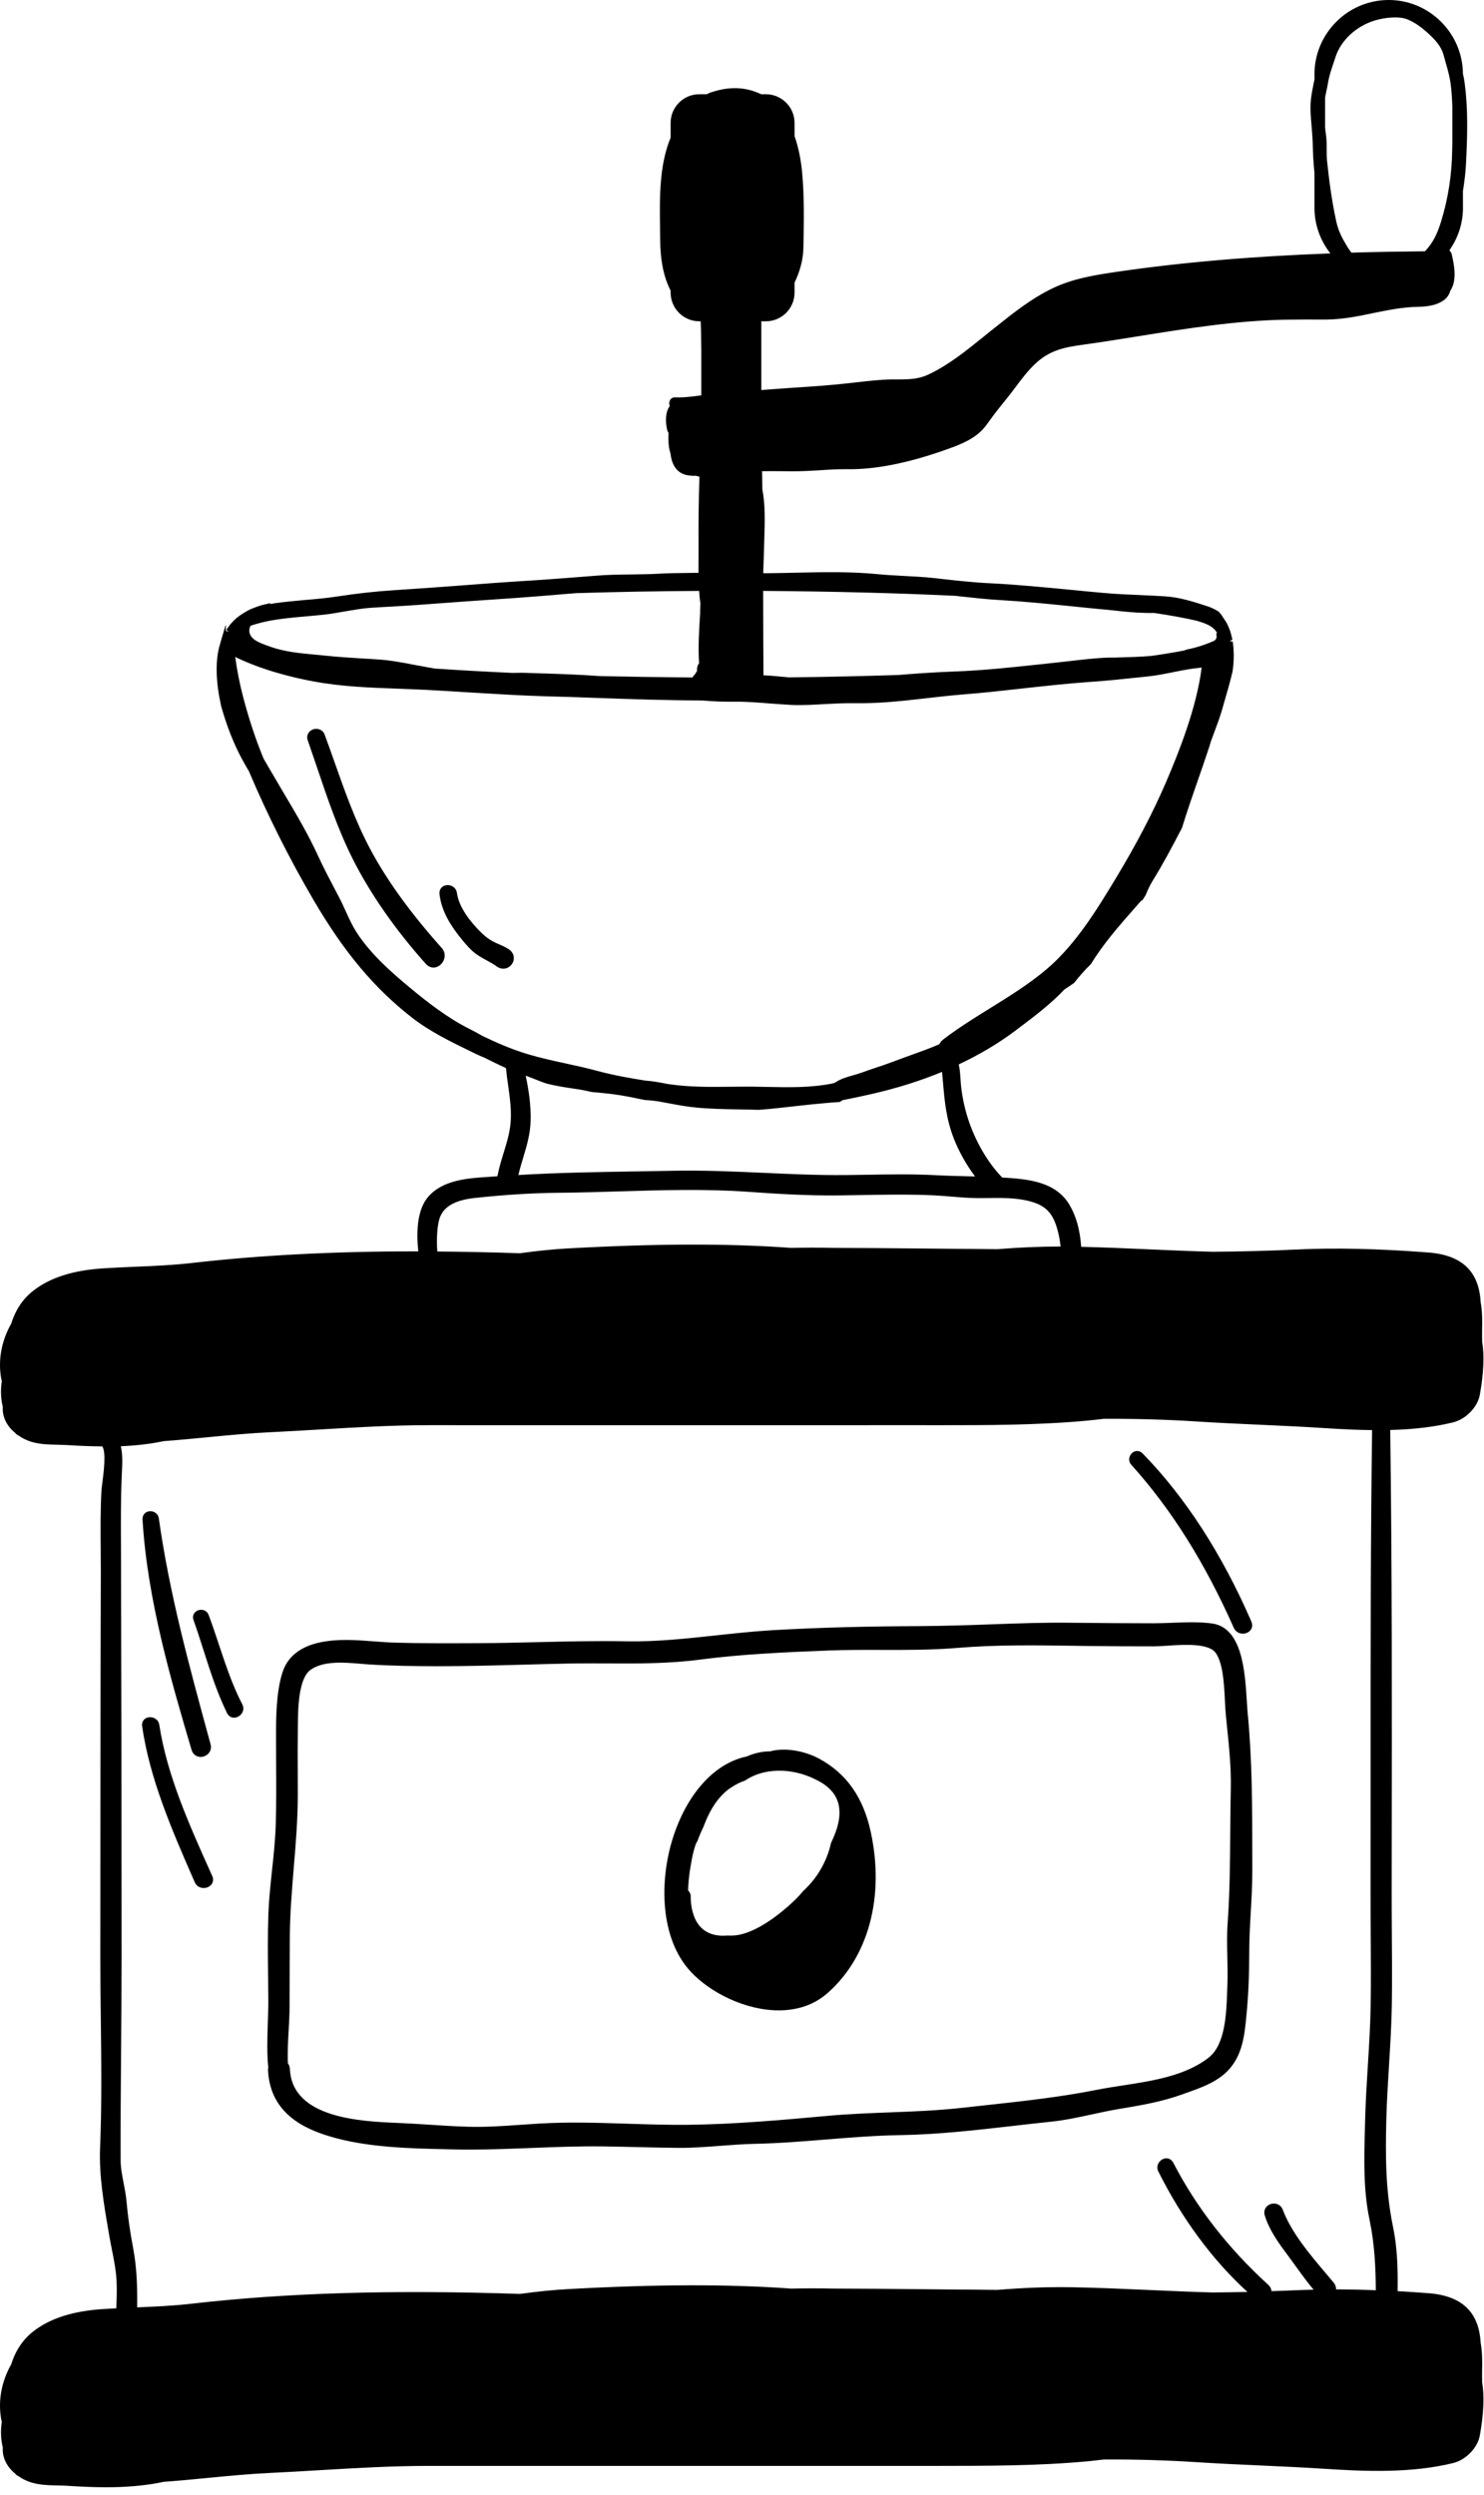 <svg width="160" height="269" viewBox="0 0 160 269" fill="none" xmlns="http://www.w3.org/2000/svg">
<path d="M30.891 216.441C30.9 213.933 30.91 211.425 30.919 208.919C30.938 203.771 31.775 198.719 31.779 193.567C31.781 191.199 31.748 188.829 31.783 186.463C31.809 184.688 31.718 180.856 33.315 179.747C35.075 178.523 37.815 178.992 39.772 179.117C42.22 179.273 44.673 179.305 47.126 179.311C51.837 179.321 56.532 179.116 61.242 179.024C66.012 178.932 70.659 179.225 75.411 178.605C80.025 178.004 84.695 177.798 89.337 177.616C93.939 177.434 98.584 177.725 103.171 177.34C107.963 176.937 112.777 177.076 117.58 177.135C119.872 177.161 122.164 177.169 124.456 177.169C126.197 177.169 130.285 176.456 131.363 178.043C132.433 179.621 132.304 182.905 132.487 184.792C132.745 187.487 133.085 190.121 133.028 192.836C132.924 197.695 133.033 202.524 132.687 207.367C132.529 209.563 132.749 211.781 132.663 213.98C132.56 216.521 132.612 220.433 130.533 222.081C127.235 224.692 122.235 224.85 118.366 225.621C113.552 226.58 108.699 227.021 103.828 227.569C98.987 228.116 94.124 228 89.276 228.44C84.292 228.893 79.237 229.347 74.235 229.407C68.908 229.471 63.563 228.957 58.239 229.27C55.599 229.425 53.04 229.692 50.388 229.615C47.976 229.544 45.588 229.324 43.18 229.219C39.212 229.047 31.211 228.847 30.93 223.095C30.918 222.864 30.831 222.695 30.718 222.559C30.612 220.532 30.884 218.341 30.891 216.441ZM29.256 222.926C29.241 223.006 29.218 223.08 29.221 223.172C29.42 227.223 32.353 229.021 35.657 230.016C39.801 231.265 44.64 231.308 48.925 231.405C54.299 231.525 59.616 231.012 64.993 231.081C67.695 231.116 70.395 231.215 73.096 231.239C75.862 231.263 78.59 230.864 81.35 230.805C86.608 230.695 91.828 229.947 97.095 229.863C102.485 229.777 107.904 228.974 113.265 228.421C115.711 228.169 118.096 227.469 120.52 227.063C122.885 226.668 125.144 226.295 127.423 225.469C128.996 224.899 130.823 224.34 132.069 223.095C133.685 221.484 133.867 219.317 134.076 217.091C134.287 214.839 134.365 212.663 134.363 210.397C134.359 207.5 134.697 204.645 134.691 201.745C134.68 196.017 134.74 190.413 134.192 184.716C133.935 182.037 134.117 175.839 130.641 175.356C128.631 175.077 126.411 175.339 124.385 175.339C121.404 175.339 118.424 175.313 115.443 175.277C109.987 175.211 104.557 175.651 99.112 175.644C93.834 175.637 88.571 175.776 83.299 176.085C78.02 176.393 72.784 177.381 67.493 177.28C62.171 177.176 56.879 177.461 51.559 177.482C48.56 177.494 45.556 177.516 42.559 177.424C39.938 177.344 37.214 176.84 34.614 177.381C32.895 177.74 31.349 178.561 30.759 180.431C30.102 182.516 30.087 185.124 30.087 187.307C30.087 190.433 30.149 193.569 30.059 196.695C29.965 199.935 29.381 203.121 29.264 206.361C29.152 209.461 29.244 212.577 29.256 215.679C29.265 217.948 29.008 220.546 29.256 222.926Z" fill="black"/>
<path d="M31.04 222.441C31.174 222.632 31.244 222.84 31.256 223.079C31.516 228.395 38.923 228.709 42.901 228.879L43.194 228.892C44.247 228.937 45.297 229.005 46.348 229.073C47.673 229.159 49.045 229.248 50.398 229.287C52.368 229.345 54.247 229.213 56.239 229.073C56.895 229.028 57.553 228.981 58.219 228.943C61.368 228.757 64.572 228.863 67.669 228.963C69.822 229.033 72.047 229.105 74.232 229.08C79.287 229.019 84.35 228.559 89.247 228.115C91.471 227.912 93.732 227.825 95.918 227.741C98.501 227.643 101.174 227.539 103.789 227.244C104.613 227.152 105.436 227.063 106.26 226.972C110.219 226.54 114.314 226.095 118.302 225.3C119.178 225.125 120.094 224.985 121.063 224.836C124.24 224.348 127.84 223.795 130.33 221.824C132.118 220.407 132.228 217.064 132.311 214.624L132.334 213.968C132.374 212.991 132.35 211.989 132.328 211.021C132.3 209.816 132.272 208.569 132.36 207.343C132.596 204.051 132.619 200.7 132.644 197.459C132.656 195.919 132.667 194.375 132.7 192.829C132.748 190.619 132.531 188.501 132.303 186.26C132.255 185.783 132.207 185.304 132.16 184.824C132.118 184.388 132.092 183.879 132.066 183.333C131.978 181.567 131.867 179.368 131.091 178.228C130.347 177.128 127.631 177.308 125.831 177.429C125.303 177.465 124.828 177.496 124.456 177.496C122.164 177.496 119.869 177.489 117.576 177.461L115.72 177.436C111.609 177.377 107.359 177.317 103.199 177.667C100.486 177.895 97.71 177.887 95.027 177.88C93.165 177.875 91.235 177.869 89.35 177.944C84.385 178.14 79.911 178.348 75.454 178.929C72.09 179.368 68.718 179.356 65.468 179.337C64.067 179.332 62.664 179.325 61.248 179.352C59.615 179.384 57.983 179.429 56.351 179.475C53.331 179.559 50.216 179.636 47.126 179.639C44.779 179.632 42.261 179.604 39.751 179.445C39.46 179.425 39.152 179.4 38.832 179.372C37.084 179.224 34.906 179.04 33.502 180.015C32.16 180.948 32.132 184.264 32.115 186.045L32.111 186.468C32.088 188.02 32.095 189.572 32.102 191.124C32.104 191.937 32.108 192.753 32.107 193.567C32.104 196.179 31.887 198.8 31.675 201.336C31.47 203.816 31.255 206.38 31.247 208.92L31.219 216.443C31.216 217.216 31.171 218.02 31.123 218.869C31.056 220.055 30.987 221.279 31.04 222.441ZM51.348 229.956C51.026 229.956 50.702 229.952 50.379 229.943C49.015 229.903 47.636 229.812 46.306 229.728C45.26 229.659 44.215 229.592 43.166 229.547L42.873 229.535C38.687 229.356 30.891 229.024 30.602 223.111C30.595 222.979 30.553 222.872 30.467 222.768L30.396 222.684L30.391 222.575C30.327 221.348 30.399 220.069 30.47 218.833C30.516 217.992 30.56 217.197 30.563 216.44L30.591 208.917C30.6 206.352 30.815 203.775 31.021 201.281C31.232 198.759 31.448 196.151 31.451 193.565C31.452 192.753 31.448 191.94 31.445 191.127C31.439 189.571 31.433 188.013 31.456 186.459L31.46 186.04C31.477 184.007 31.508 180.603 33.128 179.477C34.725 178.367 37.033 178.563 38.887 178.72C39.203 178.747 39.507 178.772 39.794 178.791C42.285 178.949 44.791 178.977 47.128 178.983C50.197 178.975 53.319 178.903 56.332 178.819C57.967 178.773 59.6 178.728 61.236 178.697C62.656 178.669 64.066 178.676 65.471 178.681C68.699 178.701 72.051 178.712 75.368 178.28C79.853 177.696 84.341 177.484 89.326 177.288C91.223 177.213 93.152 177.219 95.029 177.224C97.696 177.232 100.457 177.239 103.145 177.013C107.331 176.661 111.599 176.721 115.731 176.781L117.584 176.807C119.875 176.833 122.165 176.84 124.456 176.84C124.815 176.84 125.275 176.809 125.787 176.776C127.848 176.639 130.678 176.448 131.634 177.86C132.512 179.152 132.627 181.452 132.72 183.3C132.747 183.835 132.772 184.335 132.814 184.761C132.859 185.24 132.907 185.717 132.956 186.195C133.175 188.356 133.403 190.592 133.356 192.843C133.323 194.385 133.311 195.925 133.299 197.464C133.275 200.715 133.251 204.076 133.012 207.391C132.927 208.587 132.955 209.816 132.983 211.005C133.004 211.984 133.029 212.997 132.989 213.993L132.967 214.645C132.882 217.213 132.763 220.732 130.736 222.337C128.112 224.416 124.42 224.984 121.164 225.484C120.202 225.632 119.292 225.771 118.43 225.943C114.414 226.743 110.304 227.191 106.331 227.624C105.507 227.713 104.686 227.803 103.864 227.896C101.223 228.193 98.539 228.296 95.942 228.396C93.766 228.48 91.513 228.565 89.305 228.767C84.396 229.212 79.32 229.673 74.24 229.735C72.041 229.761 69.808 229.689 67.648 229.619C64.566 229.517 61.379 229.415 58.258 229.597C57.595 229.636 56.939 229.681 56.284 229.728C54.675 229.84 53.02 229.956 51.348 229.956ZM37.307 177.463C36.419 177.463 35.538 177.524 34.68 177.701C32.724 178.111 31.544 179.035 31.072 180.529C30.415 182.607 30.415 185.323 30.413 187.307C30.413 188.216 30.419 189.125 30.425 190.036C30.439 192.223 30.451 194.483 30.387 196.704C30.337 198.376 30.159 200.056 29.984 201.681C29.819 203.216 29.648 204.804 29.592 206.373C29.511 208.592 29.536 210.86 29.561 213.052C29.571 213.928 29.58 214.803 29.584 215.677C29.587 216.452 29.56 217.264 29.531 218.093C29.477 219.691 29.42 221.344 29.581 222.893L29.587 222.941L29.566 223.048C29.555 223.099 29.548 223.129 29.549 223.156C29.708 226.396 31.679 228.476 35.752 229.703C39.643 230.875 44.231 230.975 48.278 231.063L48.934 231.077C51.72 231.141 54.55 231.029 57.284 230.921C59.808 230.823 62.42 230.723 64.998 230.755C66.248 230.769 67.498 230.799 68.748 230.829C70.199 230.864 71.648 230.897 73.099 230.911C74.62 230.919 76.155 230.807 77.643 230.692C78.852 230.6 80.103 230.504 81.343 230.477C83.907 230.424 86.511 230.213 89.028 230.009C91.664 229.797 94.389 229.577 97.09 229.535C101.1 229.471 105.189 229.003 109.145 228.548C110.509 228.392 111.872 228.235 113.231 228.095C114.688 227.945 116.159 227.625 117.579 227.317C118.523 227.115 119.498 226.901 120.467 226.74C122.875 226.339 125.083 225.969 127.311 225.161L127.8 224.987C129.26 224.467 130.771 223.929 131.839 222.864C133.347 221.36 133.537 219.32 133.74 217.161L133.748 217.061C133.945 214.973 134.038 212.856 134.036 210.397C134.034 208.945 134.118 207.484 134.199 206.071C134.28 204.655 134.366 203.192 134.363 201.745L134.362 199.967C134.359 194.757 134.356 189.839 133.867 184.747C133.831 184.367 133.803 183.916 133.772 183.421C133.591 180.489 133.319 176.059 130.598 175.681C129.263 175.496 127.809 175.555 126.404 175.612C125.72 175.639 125.043 175.665 124.386 175.665C121.403 175.665 118.422 175.641 115.442 175.605C112.54 175.569 109.609 175.68 106.773 175.785C104.305 175.876 101.758 175.972 99.242 175.972C99.07 175.973 98.908 175.972 98.743 175.972C93.504 175.972 88.317 176.119 83.319 176.412C81.297 176.531 79.246 176.752 77.259 176.968C74.067 177.313 70.768 177.673 67.487 177.608C64.322 177.545 61.115 177.623 58.015 177.699C55.901 177.749 53.716 177.803 51.56 177.811L50.816 177.813C48.107 177.824 45.303 177.836 42.55 177.752C41.794 177.729 41.031 177.671 40.264 177.613C39.288 177.539 38.294 177.463 37.307 177.463ZM50.626 231.751C50.055 231.751 49.487 231.745 48.919 231.732L48.263 231.717C44.175 231.629 39.54 231.528 35.563 230.331C32.809 229.501 29.124 227.859 28.895 223.188C28.89 223.073 28.91 222.981 28.925 222.909C28.765 221.331 28.822 219.673 28.876 218.071C28.904 217.251 28.932 216.447 28.928 215.68C28.925 214.808 28.915 213.933 28.905 213.06C28.881 210.859 28.855 208.584 28.936 206.349C28.995 204.757 29.166 203.157 29.332 201.611C29.504 199.999 29.684 198.332 29.731 196.685C29.796 194.475 29.783 192.221 29.77 190.04C29.764 189.128 29.759 188.217 29.759 187.307C29.759 185.28 29.76 182.505 30.447 180.332C30.989 178.615 32.368 177.513 34.547 177.061C36.448 176.665 38.413 176.815 40.313 176.959C41.071 177.017 41.824 177.073 42.569 177.096C45.312 177.18 48.107 177.168 50.813 177.159L51.557 177.155C53.708 177.147 55.888 177.093 57.998 177.043C61.109 176.968 64.324 176.891 67.499 176.952C70.742 177.017 74.016 176.66 77.189 176.316C79.181 176.1 81.242 175.876 83.279 175.757C88.409 175.457 93.757 175.336 99.114 175.316C101.67 175.296 104.245 175.223 106.748 175.129C109.596 175.024 112.537 174.915 115.448 174.951C118.427 174.985 121.406 175.009 124.386 175.009C125.034 175.009 125.703 174.983 126.379 174.956C127.813 174.899 129.297 174.839 130.687 175.032C133.94 175.483 134.232 180.236 134.427 183.381C134.456 183.868 134.484 184.311 134.519 184.684C135.012 189.807 135.015 194.741 135.017 199.967L135.019 201.744C135.023 203.209 134.938 204.684 134.855 206.109C134.774 207.512 134.69 208.964 134.691 210.396C134.692 212.877 134.6 215.013 134.402 217.123L134.392 217.223C134.188 219.403 133.976 221.657 132.302 223.327C131.128 224.497 129.478 225.085 128.019 225.603L127.534 225.777C125.25 226.605 123.012 226.979 120.644 227.375C119.622 227.545 118.654 227.756 117.719 227.959C116.279 228.271 114.792 228.593 113.298 228.747C111.942 228.887 110.583 229.043 109.219 229.2C105.248 229.655 101.142 230.125 97.1 230.191C94.421 230.233 91.707 230.452 89.08 230.664C86.553 230.868 83.942 231.079 81.356 231.133C80.135 231.159 78.892 231.253 77.694 231.345C76.192 231.461 74.621 231.581 73.094 231.565C71.639 231.553 70.187 231.519 68.734 231.484C67.486 231.455 66.237 231.425 64.991 231.409C62.427 231.377 59.825 231.479 57.309 231.577C55.12 231.663 52.872 231.751 50.626 231.751Z" fill="black"/>
<path d="M74.033 201.772C74.075 201.476 74.127 201.176 74.187 200.875C74.297 200.163 74.454 199.451 74.696 198.737C74.742 198.607 74.805 198.492 74.883 198.388C75.076 197.855 75.3 197.331 75.548 196.821C76.183 195.096 77.097 193.535 78.519 192.519C78.549 192.504 78.58 192.489 78.611 192.475C79.082 192.151 79.592 191.869 80.179 191.676C82.323 190.201 85.478 190.235 88.088 191.56C88.394 191.715 88.696 191.877 88.984 192.068C89.195 192.207 89.377 192.356 89.549 192.508C89.582 192.537 89.611 192.568 89.644 192.599C89.68 192.633 89.712 192.669 89.745 192.704C89.847 192.807 89.943 192.909 90.029 193.017C90.04 193.031 90.052 193.043 90.061 193.057C90.112 193.121 90.156 193.188 90.201 193.255C90.275 193.364 90.344 193.473 90.404 193.587C90.44 193.653 90.472 193.721 90.503 193.789C90.508 193.803 90.515 193.816 90.52 193.829C90.569 193.943 90.612 194.056 90.65 194.172C90.674 194.249 90.7 194.327 90.72 194.405C90.755 194.547 90.78 194.692 90.8 194.837C90.813 194.941 90.821 195.045 90.828 195.152C90.835 195.301 90.845 195.451 90.839 195.603C90.836 195.664 90.828 195.725 90.823 195.785C90.811 195.949 90.796 196.113 90.769 196.279C90.755 196.365 90.732 196.452 90.715 196.539C90.687 196.673 90.66 196.809 90.623 196.945C90.505 197.376 90.349 197.811 90.161 198.243C90.16 198.245 90.16 198.249 90.159 198.253C90.081 198.428 90.001 198.601 89.916 198.775C89.712 199.693 89.385 200.56 88.955 201.368C88.826 201.612 88.685 201.851 88.536 202.084C88.499 202.14 88.466 202.197 88.43 202.253C88.252 202.516 88.06 202.771 87.859 203.017C87.551 203.392 87.216 203.748 86.851 204.08C86.607 204.385 86.339 204.681 86.047 204.971C84.486 206.512 82.168 208.289 80.097 208.839C79.533 208.988 78.977 209.037 78.445 209C78.211 209.019 77.972 209.028 77.727 209.017C75.053 208.897 74.104 206.671 74.144 204.409C74.106 204.191 73.995 204.041 73.858 203.949C73.872 203.213 73.936 202.483 74.033 201.772ZM86.596 206.929C86.522 207.025 86.453 207.132 86.384 207.235C86.339 207.204 86.288 207.18 86.236 207.157C86.372 207.044 86.501 206.925 86.632 206.808C86.621 206.848 86.608 206.888 86.596 206.929ZM80.652 213.412C80.628 213.5 80.614 213.592 80.594 213.683C80.296 213.587 80 213.477 79.705 213.356C80.019 213.388 80.334 213.409 80.652 213.412ZM88.987 214.652C93.713 210.511 94.895 203.804 93.573 197.619C92.828 194.125 91.153 191.485 88.103 189.864C86.749 189.144 84.677 188.677 83.064 189.148C83.061 189.148 83.058 189.148 83.055 189.148C82.156 189.143 81.343 189.359 80.572 189.692C72.735 191.324 68.971 206.213 74.727 212.365C78.053 215.92 85.036 218.115 88.987 214.652Z" fill="black"/>
<path d="M86.468 207.691L86.199 207.505C86.171 207.487 86.14 207.473 86.108 207.459L85.619 207.252L86.024 206.908C86.156 206.796 86.284 206.68 86.412 206.564L87.251 205.805L86.855 207.131C86.808 207.191 86.764 207.257 86.72 207.324L86.468 207.691ZM74.188 203.8C74.331 203.944 74.428 204.131 74.468 204.351C74.456 205.383 74.641 208.551 77.741 208.689C77.973 208.699 78.196 208.691 78.419 208.673C78.975 208.709 79.497 208.659 80.013 208.523C82.507 207.861 85.085 205.459 85.817 204.737C86.099 204.459 86.36 204.169 86.596 203.876C86.969 203.531 87.296 203.184 87.605 202.809C87.801 202.571 87.985 202.325 88.156 202.071L88.261 201.907C88.405 201.681 88.54 201.451 88.665 201.213C89.092 200.413 89.404 199.568 89.596 198.703C89.695 198.488 89.767 198.332 89.832 198.181L89.861 198.111C90.047 197.687 90.196 197.265 90.307 196.86C90.337 196.744 90.361 196.629 90.385 196.515L90.413 196.381C90.425 196.329 90.437 196.277 90.444 196.225C90.471 196.069 90.484 195.917 90.496 195.763L90.511 195.596C90.517 195.448 90.508 195.309 90.499 195.172C90.495 195.073 90.487 194.975 90.475 194.877C90.457 194.745 90.433 194.613 90.4 194.481C90.385 194.415 90.361 194.344 90.337 194.273C90.304 194.167 90.265 194.063 90.22 193.96C90.175 193.863 90.148 193.801 90.115 193.741C90.06 193.637 89.996 193.536 89.929 193.436C89.888 193.376 89.848 193.316 89.801 193.257C89.695 193.123 89.605 193.028 89.512 192.933L89.332 192.757C89.171 192.611 89 192.472 88.804 192.343C88.508 192.147 88.201 191.985 87.94 191.853C85.381 190.553 82.337 190.591 80.364 191.947L80.281 191.988C79.78 192.153 79.307 192.393 78.797 192.744L78.704 192.793C77.497 193.651 76.564 195.008 75.855 196.936C75.599 197.464 75.38 197.98 75.189 198.5L75.145 198.583C75.083 198.667 75.039 198.752 75.007 198.843C74.793 199.469 74.631 200.149 74.509 200.925C74.449 201.233 74.399 201.527 74.359 201.817C74.265 202.488 74.208 203.155 74.188 203.8ZM77.941 209.349C77.867 209.349 77.791 209.348 77.713 209.344C74.779 209.212 73.776 206.705 73.817 204.404C73.801 204.355 73.752 204.275 73.675 204.223L73.525 204.121L73.528 203.943C73.544 203.224 73.604 202.479 73.708 201.727L73.709 201.725C73.752 201.424 73.804 201.119 73.864 200.812C73.989 200.011 74.161 199.293 74.387 198.632C74.435 198.491 74.5 198.36 74.589 198.233C74.783 197.705 75.007 197.183 75.253 196.679C75.996 194.655 77.005 193.197 78.328 192.252L78.425 192.2C78.967 191.832 79.493 191.563 80.032 191.38C82.228 189.895 85.443 189.849 88.236 191.268C88.513 191.409 88.843 191.583 89.164 191.795C89.361 191.924 89.553 192.073 89.767 192.264C89.796 192.291 89.829 192.321 89.861 192.353L89.947 192.441C90.089 192.584 90.193 192.696 90.285 192.812C90.376 192.927 90.424 192.999 90.472 193.071C90.553 193.191 90.628 193.311 90.695 193.433C90.733 193.507 90.768 193.58 90.801 193.655C90.875 193.823 90.921 193.945 90.961 194.071C90.989 194.153 91.013 194.237 91.037 194.323C91.076 194.481 91.105 194.637 91.125 194.795C91.14 194.908 91.148 195.019 91.156 195.132C91.164 195.292 91.172 195.453 91.165 195.617C91.164 195.657 91.16 195.707 91.156 195.757C91.137 195.981 91.12 196.156 91.092 196.331C91.081 196.395 91.068 196.459 91.053 196.523L91.036 196.605C91 196.776 90.973 196.903 90.939 197.032C90.827 197.448 90.675 197.879 90.488 198.311L90.459 198.385C90.381 198.564 90.299 198.744 90.209 198.921C90.031 199.768 89.699 200.669 89.245 201.521C89.109 201.775 88.965 202.02 88.811 202.26L88.701 202.435C88.517 202.708 88.321 202.971 88.112 203.225C87.783 203.625 87.433 203.995 87.071 204.323C86.856 204.599 86.577 204.908 86.277 205.204C85.517 205.953 82.831 208.453 80.181 209.156C79.596 209.311 78.999 209.368 78.423 209.327C78.283 209.34 78.117 209.349 77.941 209.349ZM80.833 214.105L80.492 213.995C80.187 213.896 79.885 213.784 79.581 213.659L77.479 212.799L79.739 213.031C80.043 213.061 80.347 213.081 80.655 213.084L81.08 213.088L80.968 213.499C80.955 213.545 80.944 213.595 80.936 213.643L80.833 214.105ZM83.027 189.476C82.255 189.476 81.517 189.641 80.701 189.993C77.404 190.687 74.611 193.813 73.165 198.379C71.772 202.783 71.788 208.745 74.967 212.141C77.977 215.359 84.851 217.84 88.771 214.405C93.019 210.683 94.695 204.433 93.253 197.687C92.489 194.109 90.753 191.644 87.949 190.152C86.687 189.483 84.715 189.007 83.157 189.464L83.064 189.476C83.052 189.476 83.039 189.476 83.027 189.476ZM83.964 216.743C80.4 216.743 76.613 214.861 74.488 212.589C71.129 209 71.089 202.765 72.54 198.181C74.057 193.387 77.035 190.093 80.505 189.371C81.333 189.007 82.177 188.82 83.021 188.82C84.749 188.339 86.889 188.848 88.257 189.575C91.241 191.163 93.087 193.771 93.892 197.551C95.387 204.532 93.632 211.017 89.203 214.897C87.713 216.204 85.871 216.743 83.964 216.743Z" fill="black"/>
<path d="M14.027 242.413C13.707 240.733 13.464 239.073 13.315 237.372C13.183 235.857 12.682 234.383 12.678 232.865C12.654 225.695 12.779 218.507 12.779 211.331C12.777 196.895 12.765 182.459 12.72 168.024C12.711 165 12.67 161.989 12.803 158.969C12.846 158.031 12.963 156.663 12.6 155.609C14.319 155.557 15.998 155.388 17.635 155.044C21.46 154.768 25.276 154.265 29.11 154.085C34.799 153.817 40.471 153.327 46.172 153.325C52.007 153.325 57.843 153.327 63.679 153.327C75.68 153.327 87.682 153.325 99.683 153.325C105.538 153.325 111.371 153.376 117.211 152.835C117.818 152.777 118.424 152.703 119.03 152.636C122.363 152.628 125.691 152.708 129.032 152.925C133.638 153.224 138.236 153.34 142.831 153.64C144.614 153.757 146.442 153.849 148.266 153.86C148.035 170.521 148.127 187.189 148.099 203.852C148.092 207.96 148.174 212.075 148.108 216.183C148.044 220.324 147.612 224.457 147.51 228.604C147.422 232.16 147.24 235.727 147.976 239.235C148.544 241.941 148.658 244.579 148.664 247.257C146.992 247.189 145.315 247.147 143.646 247.153C143.766 246.896 143.764 246.572 143.538 246.3C141.563 243.936 139.096 241.264 137.998 238.353C137.686 237.528 136.408 237.907 136.676 238.764C137.191 240.408 138.211 241.757 139.23 243.121C140.248 244.484 141.188 245.919 142.342 247.173C141.43 247.188 140.515 247.204 139.614 247.248C138.64 247.295 137.664 247.323 136.687 247.355C136.804 247.116 136.791 246.821 136.53 246.583C132.372 242.801 128.799 238.332 126.208 233.321C125.848 232.624 124.834 233.273 125.179 233.964C127.662 238.932 131.123 243.745 135.331 247.404C133.804 247.445 132.276 247.471 130.748 247.485C125.658 247.349 120.576 247.007 115.486 246.921C112.804 246.875 110.152 246.995 107.51 247.207C106.002 247.185 104.498 247.175 102.991 247.167C102.986 247.167 102.982 247.165 102.976 247.165C98.553 247.131 94.171 247.071 89.78 247.065C88.29 247.024 86.783 247.036 85.28 247.067C77.386 246.495 69.088 246.692 61.234 247.124C59.47 247.22 57.752 247.413 56.044 247.643C44.258 247.248 32.388 247.353 20.659 248.699C18.585 248.936 16.524 249.019 14.459 249.105C14.487 246.856 14.463 244.696 14.027 242.413ZM46.839 135.151C46.739 133.988 46.755 132.543 47.008 131.505C47.479 129.583 49.364 129.025 51.155 128.831C54.15 128.505 57.22 128.292 60.232 128.268C67.026 128.213 73.912 127.684 80.692 128.165C83.991 128.399 87.224 128.592 90.535 128.552C93.894 128.511 97.272 128.389 100.627 128.541C102.179 128.612 103.718 128.821 105.271 128.841C107.026 128.865 108.796 128.723 110.532 129.063C112.472 129.443 113.607 130.181 114.23 132.16C114.503 133.029 114.642 133.868 114.711 134.719C112.294 134.705 109.896 134.815 107.51 135.008C106.002 134.985 104.498 134.976 102.991 134.965C102.986 134.965 102.982 134.965 102.976 134.965C98.553 134.931 94.171 134.869 89.78 134.865C88.29 134.823 86.783 134.836 85.28 134.867C77.386 134.295 69.088 134.492 61.234 134.924C59.47 135.02 57.752 135.212 56.044 135.443C53.012 135.341 49.975 135.277 46.936 135.255C46.907 135.217 46.878 135.179 46.839 135.151ZM56.882 120.817C56.925 118.953 56.636 117.269 56.24 115.503C57.195 115.743 58.171 116.245 59.044 116.513C60.162 116.799 61.284 116.949 62.432 117.123C62.904 117.196 63.371 117.297 63.835 117.407C64.862 117.497 65.895 117.591 66.933 117.759C67.803 117.9 68.664 118.079 69.525 118.264C70.082 118.299 70.639 118.344 71.206 118.448C72.514 118.688 73.835 118.968 75.16 119.091C77.366 119.292 79.576 119.253 81.787 119.328C83.23 119.221 84.664 119.052 86.102 118.889C87.008 118.785 87.918 118.693 88.83 118.612C89.363 118.564 89.898 118.515 90.435 118.484C90.522 118.424 90.62 118.365 90.711 118.304C91.771 118.099 92.827 117.872 93.886 117.632C96.592 117.016 99.279 116.183 101.85 115.091C102.118 117.712 102.139 120.077 103.15 122.645C103.772 124.229 104.707 125.817 105.807 127.183C104.179 127.136 102.547 127.116 100.936 127.029C97.706 126.856 94.454 126.984 91.22 127.013C85.003 127.071 78.843 126.424 72.623 126.549C66.904 126.664 61.183 126.679 55.476 127.035C55.896 124.939 56.83 123.033 56.882 120.817ZM72.484 26.653C72.423 24.627 72.328 22.493 72.508 20.48C72.551 20.013 72.586 19.52 72.632 19.04V28.147C72.548 27.64 72.499 27.133 72.484 26.653ZM142.54 22.173C142.667 22.853 142.81 23.533 142.968 24.227C143.223 25.333 143.695 26.253 144.35 27.133C143.227 25.867 142.54 24.213 142.54 22.387V22.173ZM149.726 0.827C149.73 0.827 149.732 0.827 149.736 0.827C148.722 0.973 147.842 1.067 146.89 1.533C145.906 2.013 144.987 2.613 144.234 3.413C144.106 3.547 143.99 3.707 143.875 3.853C145.178 2.027 147.314 0.827 149.726 0.827ZM155.554 26.573C155.746 26.253 155.924 25.92 156.064 25.573C156.391 24.76 156.651 23.92 156.88 23.053C156.758 24.36 156.282 25.56 155.554 26.573ZM97.523 48.12C97.559 48.107 97.596 48.08 97.632 48.067C97.711 48.053 97.788 48.04 97.867 48.013C97.868 48.027 97.874 48.027 97.875 48.04C97.86 48.04 97.847 48.04 97.832 48.053C97.731 48.067 97.626 48.093 97.523 48.12ZM74.288 43.907C74.252 43.92 74.216 43.96 74.179 43.973C74.183 43.92 74.179 43.867 74.164 43.813C74.235 43.813 74.305 43.8 74.376 43.8C74.347 43.84 74.316 43.867 74.288 43.907ZM74.254 48.68C74.324 48.947 74.438 49.227 74.594 49.493C74.159 49.333 74.012 49 73.962 48.52C74.046 48.6 74.145 48.653 74.254 48.68ZM106.927 42.107C106.763 42.32 106.599 42.533 106.439 42.747C106.591 42.533 106.739 42.307 106.882 42.08C106.894 42.093 106.912 42.093 106.927 42.107ZM119.3 30.96C118.868 31 118.436 31.067 118.006 31.133C118.451 31.04 118.9 30.947 119.35 30.867C119.335 30.907 119.31 30.92 119.3 30.96ZM125.81 33.96C124.664 34.133 123.522 34.333 122.383 34.533C122.918 34.373 123.454 34.227 123.983 34.053C124.592 34.013 125.202 33.987 125.81 33.96ZM154.672 30.347C154.591 30.427 154.495 30.507 154.382 30.573C154.49 30.267 154.604 29.907 154.744 29.56C154.754 29.84 154.74 30.107 154.672 30.347ZM116.988 32.707C117.523 32.627 118.058 32.56 118.58 32.493C118.607 32.493 118.626 32.507 118.654 32.507C118.855 32.52 119.055 32.52 119.256 32.52C118.968 32.587 118.68 32.653 118.391 32.72C118.346 32.733 118.3 32.733 118.254 32.747C118.102 32.64 117.907 32.573 117.691 32.627C117.459 32.693 117.226 32.773 116.995 32.853C116.996 32.8 116.992 32.76 116.988 32.707ZM142.54 10.48C142.635 9.933 142.779 9.4 142.862 8.867C143.003 7.947 143.387 6.96 143.672 6.067C144.316 4.04 146.132 2.48 148.16 1.88C149.234 1.573 150.795 1.36 151.839 1.787C152.743 2.147 153.479 2.693 154.194 3.347C155.01 4.107 155.684 4.8 155.975 5.893C156.255 6.96 156.587 7.907 156.731 9C156.839 9.84 156.887 10.653 156.914 11.48V15.28C156.908 15.56 156.902 15.827 156.899 16.107C156.866 18.813 156.476 21.413 155.679 24.013C155.31 25.213 154.848 26.227 154 27.173C153.928 27.267 153.851 27.347 153.774 27.427C151.038 27.44 148.294 27.493 145.546 27.573C145.299 27.253 145.088 26.947 144.959 26.733C144.41 25.827 143.991 25.027 143.762 23.973C143.279 21.787 142.995 19.653 142.759 17.427C142.654 16.44 142.782 15.453 142.626 14.467C142.59 14.24 142.562 14.013 142.54 13.773V10.48ZM39.804 72.64C38.431 72.56 37.062 72.453 35.704 72.267C37.076 72.387 38.443 72.507 39.804 72.64ZM25.323 69.067C25.095 68.88 25.067 68.76 25.175 68.653C25.208 68.8 25.259 68.933 25.323 69.067ZM75.847 65.053C75.824 65.44 75.812 65.84 75.809 66.24C75.695 68.027 75.578 69.827 75.71 71.613C75.573 71.747 75.48 71.92 75.48 72.16C75.482 72.267 75.479 72.387 75.479 72.493C75.374 72.64 75.267 72.787 75.162 72.933C75.025 73.04 74.935 73.2 74.887 73.373C71.347 73.347 67.943 73.293 64.698 73.213C62.192 73.04 59.667 72.973 57.167 72.88C56.51 72.853 55.852 72.867 55.194 72.88C52.219 72.733 49.424 72.573 46.827 72.4C46.526 72.347 46.223 72.293 45.925 72.24C44.181 71.933 42.452 71.533 40.671 71.413C38.766 71.293 36.874 71.213 34.975 71.013C32.998 70.8 30.968 70.707 29.103 70.053C28.008 69.667 26.683 69.267 26.556 68.133C26.517 67.787 26.617 67.467 26.792 67.2C27.511 66.933 28.263 66.76 28.764 66.653C30.743 66.253 32.78 66.16 34.796 65.96C36.503 65.773 38.172 65.333 39.882 65.213C41.55 65.093 43.228 65.027 44.899 64.893C48.46 64.64 52.028 64.387 55.592 64.147C57.767 63.987 59.959 63.787 62.151 63.613C66.387 63.493 70.908 63.4 75.683 63.387C75.714 63.947 75.762 64.507 75.847 65.053ZM86.082 73.827C86.064 73.787 86.047 73.76 86.025 73.733C87.148 73.707 88.267 73.693 89.382 73.667C88.284 73.733 87.184 73.787 86.082 73.827ZM74.867 73.76C74.874 73.8 74.879 73.827 74.889 73.867C74.64 73.827 74.392 73.787 74.143 73.76C74.384 73.76 74.626 73.76 74.867 73.76ZM108.023 64.387C111.594 64.587 115.182 65.04 118.738 65.347C120.323 65.493 121.951 65.72 123.546 65.76C123.848 65.76 124.148 65.76 124.447 65.76C126.308 66.027 127.886 66.32 129.154 66.613C130.012 66.88 130.834 67.16 131.347 67.827C131.463 67.987 131.539 68.133 131.588 68.28C131.554 68.32 131.524 68.373 131.482 68.427C131.51 68.56 131.502 68.707 131.474 68.84C131.455 68.907 131.434 68.987 131.394 69.053C131.386 69.067 131.372 69.093 131.36 69.107C131.303 69.187 131.23 69.253 131.136 69.32C131.096 69.347 131.064 69.373 131.015 69.4C130.039 69.827 129.039 70.147 128.024 70.347C128.024 70.36 128.031 70.373 128.034 70.387C126.915 70.613 125.606 70.84 124.134 71.053C122.622 71.173 121.166 71.187 119.635 71.227C117.706 71.267 115.782 71.573 113.872 71.773C110.202 72.16 106.531 72.6 102.828 72.733C100.826 72.8 98.848 72.933 96.874 73.093C93.147 73.227 89.181 73.307 85.015 73.347C84.164 73.28 83.335 73.173 82.483 73.147C82.319 73.133 82.156 73.133 81.998 73.133C81.99 73.133 81.983 73.133 81.975 73.133C81.98 73.093 81.99 73.053 81.99 73C81.962 69.8 81.96 66.587 81.954 63.387C89.72 63.427 96.828 63.613 103.107 63.92C104.75 64.107 106.392 64.293 108.023 64.387ZM89.792 117.139C86.966 117.697 84.183 117.523 81.322 117.485C78.247 117.445 75.17 117.669 72.114 117.216C72.023 117.203 71.932 117.188 71.842 117.175C71.07 117.021 70.294 116.876 69.519 116.823C67.775 116.549 66.046 116.241 64.327 115.775C61.859 115.107 59.33 114.716 56.875 113.987C55.115 113.464 53.487 112.756 51.873 111.981C51.4 111.716 50.928 111.451 50.443 111.208C48.114 110.044 45.959 108.377 43.95 106.707C41.835 104.949 39.703 103.053 38.196 100.733C37.404 99.516 36.94 98.169 36.27 96.893C35.48 95.388 34.694 93.935 33.984 92.384C32.761 89.715 31.235 87.252 29.753 84.724C29.201 83.779 28.645 82.853 28.115 81.907C27.236 79.773 26.526 77.613 25.924 75.333C25.498 73.72 25.152 71.987 24.964 70.253C27.575 71.64 30.787 72.56 33.796 73.133C37.735 73.88 41.915 73.84 45.942 74.053C50.228 74.267 54.47 74.613 58.766 74.733C64.434 74.893 70.049 75.173 75.681 75.187C76.888 75.293 78.098 75.347 79.319 75.333C81.348 75.307 83.319 75.587 85.335 75.667C87.582 75.76 89.829 75.453 92.079 75.493C96.044 75.547 99.909 74.867 103.84 74.547C108.399 74.173 112.912 73.507 117.482 73.2C119.571 73.053 121.708 72.813 123.791 72.587C125.158 72.44 126.519 72.093 127.872 71.867C127.942 71.853 128.011 71.84 128.082 71.84C128.486 71.773 128.888 71.707 129.29 71.68C129.471 71.667 129.604 71.587 129.708 71.507C129.788 71.48 129.867 71.467 129.944 71.44C129.536 75.707 127.696 80.547 126.032 84.425C124.504 87.985 122.6 91.531 120.595 94.845C118.482 98.34 116.243 102.02 113.107 104.699C109.668 107.635 105.47 109.585 101.888 112.333C101.704 112.476 101.588 112.648 101.528 112.829C99.853 113.567 98.134 114.104 96.391 114.773C95.29 115.199 94.174 115.52 93.067 115.933C92.106 116.292 91.056 116.413 90.202 116.997C90.16 117.027 90.12 117.052 90.079 117.08C89.984 117.1 89.887 117.119 89.792 117.139ZM44.688 137.355C44.61 137.355 44.531 137.351 44.453 137.349C44.541 137.349 44.63 137.351 44.718 137.349C44.708 137.352 44.698 137.353 44.688 137.355ZM44.688 249.556C44.608 249.555 44.531 249.551 44.452 249.549C44.54 249.549 44.63 249.551 44.718 249.549C44.708 249.552 44.698 249.553 44.688 249.556ZM159.468 255.524C159.49 254.604 159.488 253.571 159.311 252.599C159.164 249.935 157.908 247.865 153.995 247.563C152.792 247.471 151.576 247.391 150.354 247.325C150.394 244.919 150.36 242.513 149.87 240.145C149.055 236.223 149.044 232.521 149.14 228.535C149.242 224.389 149.67 220.256 149.732 216.115C149.796 212.007 149.712 207.892 149.718 203.785C149.736 187.143 149.788 170.491 149.556 153.851C151.963 153.805 154.346 153.584 156.599 153.029C157.848 152.721 159.011 151.536 159.228 150.313C159.575 148.367 159.754 146.375 159.474 144.659C159.466 144.207 159.458 143.757 159.468 143.324C159.49 142.404 159.488 141.371 159.311 140.399C159.164 137.733 157.908 135.665 153.995 135.363C149.279 134.999 144.339 134.819 139.614 135.048C136.664 135.191 133.71 135.257 130.748 135.285C125.918 135.156 121.095 134.848 116.264 134.743C116.168 133.096 115.856 131.449 115 130.024C113.842 128.091 111.644 127.592 109.528 127.388C108.974 127.335 108.412 127.301 107.851 127.271C107.818 127.208 107.791 127.147 107.736 127.089C106.212 125.505 104.984 123.323 104.246 121.271C103.792 120.012 103.496 118.747 103.324 117.419C103.2 116.457 103.246 115.493 102.986 114.573C105.19 113.553 107.299 112.343 109.235 110.888C111.15 109.448 112.928 108.135 114.572 106.413C114.907 106.191 115.243 105.971 115.575 105.739C116.126 105.036 116.714 104.367 117.362 103.736C118.859 101.277 120.831 99.131 122.728 96.961C122.795 96.885 122.87 96.832 122.946 96.796C123.03 96.668 123.118 96.541 123.202 96.413C123.431 95.855 123.676 95.304 123.998 94.785C125.128 92.957 126.123 91.072 127.119 89.169C127.823 86.891 128.626 84.644 129.403 82.387C129.407 82.373 129.411 82.373 129.415 82.36C129.544 81.987 129.664 81.613 129.792 81.24C129.796 81.227 129.802 81.213 129.807 81.187C129.951 80.76 130.1 80.333 130.24 79.893C130.243 79.88 130.244 79.853 130.246 79.827C130.652 78.693 131.114 77.573 131.451 76.4C131.852 75.013 132.244 73.68 132.568 72.347C132.676 71.627 132.72 70.867 132.675 70.093C132.676 70.093 132.676 70.093 132.676 70.093C132.676 70.093 132.674 70.08 132.674 70.067C132.66 69.84 132.636 69.613 132.606 69.387L132.608 69.373C132.602 69.32 132.591 69.28 132.583 69.227C132.578 69.187 132.574 69.16 132.567 69.12C132.563 69.093 132.556 69.08 132.554 69.053C132.546 69.013 132.54 68.96 132.531 68.92C132.528 68.92 132.524 68.907 132.52 68.907C132.499 68.8 132.478 68.693 132.451 68.6C132.436 68.533 132.419 68.48 132.402 68.413C132.382 68.347 132.363 68.267 132.338 68.187C132.323 68.133 132.302 68.093 132.286 68.04C132.272 68.013 132.256 67.973 132.242 67.933C132.236 67.92 132.231 67.907 132.226 67.893C132.158 67.707 132.079 67.533 131.992 67.373C131.966 67.32 131.946 67.267 131.919 67.227C131.916 67.227 131.915 67.213 131.912 67.213C131.888 67.173 131.854 67.133 131.83 67.093C131.815 67.067 131.803 67.04 131.788 67.027C131.783 67.013 131.776 67.013 131.772 67.013C131.654 66.827 131.54 66.64 131.394 66.48C131.314 66.387 131.26 66.293 131.196 66.2C130.854 65.987 130.496 65.813 130.147 65.707C128.72 65.227 127.146 64.72 125.591 64.627C123.411 64.48 121.24 64.453 119.052 64.267C115.016 63.907 110.978 63.427 106.923 63.227C104.819 63.12 102.732 62.893 100.647 62.64C98.643 62.413 96.658 62.427 94.655 62.227C90.72 61.84 86.595 62.093 82.63 62.12C82.402 62.12 82.176 62.12 81.95 62.107C81.95 62.093 81.948 62.067 81.948 62.04C81.99 60.96 82.028 59.893 82.055 58.813C82.108 56.773 82.24 54.733 81.866 52.747C81.854 51.987 81.843 51.227 81.83 50.467C83.038 50.453 84.247 50.48 85.455 50.493C87.395 50.493 89.308 50.24 91.25 50.267C94.758 50.307 98.33 49.413 101.622 48.267C102.939 47.8 104.404 47.28 105.459 46.333C105.795 46.027 106.036 45.707 106.296 45.333C106.907 44.48 107.502 43.733 108.167 42.92C109.242 41.6 110.143 40.16 111.386 38.987C112.948 37.507 114.518 37.147 116.571 36.867C123.891 35.84 131.098 34.28 138.506 34.147C139.924 34.12 141.343 34.12 142.764 34.133C146.255 34.16 149.403 32.8 152.866 32.76C153.719 32.747 154.859 32.613 155.551 32.04C155.83 31.813 155.978 31.533 156.052 31.24C156.779 30.213 156.462 28.653 156.207 27.52C156.154 27.28 155.983 27.133 155.783 27.093C156.795 25.787 157.404 24.16 157.404 22.387V20.56C157.558 19.6 157.678 18.64 157.728 17.693C157.883 14.813 157.968 11.84 157.588 8.973C157.542 8.627 157.475 8.293 157.402 7.96C157.374 3.747 153.943 0.333 149.726 0.333C145.494 0.333 142.05 3.773 142.05 8.013V8.613C142.031 8.693 142.011 8.787 141.995 8.867C141.772 9.973 141.574 10.88 141.627 12.027C141.683 13.24 141.848 14.48 141.867 15.68C141.884 16.68 141.954 17.667 142.05 18.64V22.387C142.05 24.413 142.842 26.253 144.127 27.627C136.2 27.893 128.256 28.48 120.446 29.627C118.154 29.96 115.855 30.347 113.739 31.333C111.387 32.427 109.367 34.053 107.352 35.667C105.166 37.413 102.954 39.36 100.424 40.587C98.919 41.333 97.659 41.213 96.058 41.24C94.612 41.253 93.166 41.467 91.732 41.627C88.506 41.987 85.263 42.12 82.027 42.387C81.938 42.4 81.846 42.4 81.756 42.413C81.756 41.253 81.756 40.08 81.755 38.92C81.755 37.4 81.756 35.893 81.752 34.373C81.755 34.347 81.755 34.333 81.758 34.32H82.573C84.095 34.32 85.338 33.067 85.338 31.547V30.387C85.909 29.24 86.266 27.973 86.292 26.72C86.351 24.08 86.399 21.307 86.162 18.667C86.043 17.36 85.791 16 85.338 14.733V13.253C85.338 11.733 84.095 10.48 82.573 10.48H81.988C81.331 10.16 80.608 9.947 79.827 9.867C78.727 9.76 77.791 9.933 76.747 10.267C76.582 10.32 76.436 10.4 76.287 10.48H75.396C73.876 10.48 72.632 11.733 72.632 13.253V14.907C71.22 18.24 71.487 22.267 71.504 25.813C71.513 27.627 71.762 29.6 72.632 31.24V31.547C72.632 33.067 73.876 34.32 75.396 34.32H75.86C75.878 34.88 75.906 35.387 75.914 35.76C75.927 36.44 75.934 37.12 75.939 37.8C75.939 39.507 75.939 41.213 75.939 42.907C74.892 43.053 73.839 43.213 72.802 43.173C72.427 43.147 72.388 43.627 72.64 43.8C71.986 44.333 72.085 45.613 72.261 46.32C72.281 46.4 72.341 46.467 72.412 46.507C72.37 47.307 72.375 48.12 72.612 48.84C72.652 49.187 72.723 49.52 72.859 49.84C73.203 50.64 73.788 50.933 74.62 50.973C74.768 50.973 74.913 50.973 75.061 50.973C75.29 51.027 75.519 51.08 75.748 51.12C75.655 53.707 75.626 56.293 75.645 58.893C75.653 59.933 75.627 61 75.639 62.08C74.11 62.107 72.58 62.093 71.052 62.173C68.798 62.293 66.554 62.213 64.3 62.4C61.835 62.6 59.382 62.787 56.91 62.933C52.124 63.227 47.355 63.667 42.57 63.96C40.455 64.093 38.5 64.307 36.419 64.627C34.156 64.987 31.836 65.04 29.572 65.387C29.394 65.413 29.198 65.44 28.996 65.48C28.988 65.453 28.974 65.427 28.962 65.387C28.932 65.4 28.907 65.413 28.879 65.427C28.405 65.52 27.982 65.653 27.584 65.8C27.58 65.8 27.575 65.813 27.571 65.813C27.32 65.907 27.084 66.013 26.861 66.12C26.743 66.187 26.636 66.253 26.526 66.32C26.375 66.413 26.228 66.507 26.091 66.6C26.002 66.667 25.915 66.733 25.831 66.8C25.777 66.84 25.72 66.88 25.67 66.92H25.668C25.58 67 25.503 67.08 25.422 67.16C25.412 67.173 25.398 67.173 25.387 67.173C25.359 67.213 25.337 67.24 25.309 67.28C25.307 67.28 25.303 67.28 25.302 67.28C25.291 67.293 25.276 67.307 25.267 67.32C25.266 67.32 25.266 67.32 25.266 67.32C25.26 67.32 25.254 67.333 25.25 67.333H25.251C25.102 67.507 24.964 67.667 24.839 67.853C24.771 67.947 24.711 68.053 24.65 68.147C24.623 68.2 24.595 68.24 24.57 68.28C24.54 68.333 24.507 68.387 24.479 68.427C24.448 68.493 24.426 68.547 24.396 68.613C24.367 68.667 24.326 68.72 24.299 68.787C24.302 68.787 24.305 68.8 24.309 68.8C24.276 68.88 24.239 68.947 24.208 69.027C24.182 69.093 24.162 69.16 24.136 69.227C24.104 69.32 24.071 69.413 24.042 69.507L24.04 69.493C24.031 69.52 24.026 69.547 24.017 69.587C24.009 69.6 24.002 69.627 23.996 69.653C23.995 69.653 23.992 69.667 23.991 69.667H23.992C23.972 69.733 23.959 69.813 23.942 69.88C23.494 71.68 23.67 73.827 24.158 76.027C24.704 77.987 25.445 79.947 26.387 81.707C26.625 82.147 26.88 82.573 27.132 83.013C29.164 87.807 31.508 92.464 34.136 96.949C36.98 101.803 40.174 106.001 44.652 109.479C46.688 111.059 49.123 112.2 51.435 113.324C51.758 113.481 52.091 113.617 52.42 113.761C53.239 114.175 54.066 114.571 54.9 114.953C54.887 115.011 54.874 115.065 54.88 115.131C55.05 116.952 55.453 118.664 55.41 120.523C55.351 122.892 54.272 124.865 53.908 127.128C53.768 127.139 53.627 127.143 53.487 127.153C51.155 127.336 48.108 127.295 46.419 129.24C45.176 130.671 45.227 133.353 45.468 135.24C37.18 135.221 28.886 135.555 20.659 136.499C17.46 136.865 14.288 136.863 11.089 137.076C8.654 137.239 5.912 137.779 3.83 139.383C2.652 140.289 1.928 141.499 1.498 142.864C0.455 144.695 0.05 146.84 0.526 148.915C0.376 149.828 0.408 150.788 0.636 151.653C0.53 152.697 1.087 153.624 1.898 154.285C1.97 154.377 2.056 154.441 2.156 154.479C2.53 154.741 2.94 154.955 3.363 155.095C4.612 155.507 6.02 155.389 7.315 155.475C8.619 155.559 9.895 155.607 11.186 155.613C12.012 156.401 11.313 159.824 11.261 160.785C11.103 163.74 11.207 166.728 11.196 169.688C11.174 176.557 11.164 183.427 11.158 190.296C11.151 197.195 11.143 204.093 11.142 210.993C11.142 217.832 11.402 224.727 11.119 231.56C10.991 234.656 11.572 237.877 12.096 240.937C12.383 242.619 12.827 244.293 12.899 246.003C12.944 247.061 12.898 248.121 12.851 249.181C12.264 249.209 11.678 249.236 11.089 249.276C8.654 249.439 5.912 249.979 3.83 251.583C2.652 252.489 1.928 253.699 1.498 255.064C0.455 256.895 0.05 259.04 0.526 261.115C0.376 262.028 0.408 262.988 0.636 263.853C0.53 264.897 1.087 265.825 1.898 266.485C1.97 266.577 2.056 266.641 2.156 266.679C2.53 266.941 2.94 267.155 3.363 267.295C4.612 267.707 6.02 267.589 7.315 267.673C8.979 267.783 10.588 267.857 12.255 267.821C14.095 267.784 15.887 267.612 17.635 267.244C21.46 266.969 25.276 266.465 29.11 266.284C34.799 266.017 40.471 265.527 46.172 265.527C52.007 265.525 57.843 265.527 63.679 265.527C75.68 265.527 87.682 265.527 99.683 265.527C105.538 265.525 111.371 265.576 117.211 265.033C117.818 264.977 118.423 264.901 119.03 264.836C122.362 264.828 125.691 264.909 129.032 265.125C133.638 265.424 138.236 265.54 142.831 265.84C147.39 266.137 152.238 266.303 156.599 265.229C157.848 264.921 159.011 263.735 159.228 262.513C159.575 260.567 159.754 258.575 159.474 256.86C159.466 256.407 159.458 255.957 159.468 255.524Z" fill="black"/>
<path d="M142.868 10.507V13.773C142.887 13.973 142.915 14.2 142.948 14.413C143.04 14.987 143.04 15.547 143.039 16.093C143.039 16.52 143.039 16.96 143.084 17.4C143.284 19.293 143.56 21.547 144.08 23.907C144.294 24.88 144.667 25.613 145.239 26.56C145.36 26.76 145.53 27.013 145.704 27.24C148.24 27.16 150.838 27.12 153.632 27.093C153.682 27.04 153.72 27 153.758 26.96C154.484 26.147 154.95 25.267 155.367 23.907C156.143 21.387 156.538 18.827 156.571 16.107L156.586 15.28V11.48C156.563 10.827 156.523 9.947 156.406 9.053C156.303 8.267 156.102 7.56 155.888 6.813C155.811 6.533 155.732 6.267 155.658 5.987C155.387 4.96 154.734 4.293 153.972 3.587C153.166 2.853 152.471 2.387 151.719 2.08C150.752 1.707 149.246 1.907 148.254 2.2C146.238 2.8 144.562 4.347 143.986 6.16C143.916 6.373 143.842 6.6 143.767 6.827C143.534 7.52 143.29 8.24 143.186 8.907C143.139 9.213 143.075 9.52 143.008 9.813C142.959 10.04 142.91 10.28 142.868 10.507ZM145.387 27.907L145.284 27.773C145.063 27.48 144.836 27.16 144.678 26.893C144.086 25.92 143.672 25.107 143.442 24.053C142.914 21.653 142.635 19.373 142.432 17.467C142.384 17 142.384 16.533 142.384 16.093C142.386 15.547 142.386 15.04 142.302 14.52C142.264 14.293 142.238 14.053 142.215 13.813L142.214 10.44L142.219 10.413C142.262 10.173 142.316 9.92 142.368 9.68C142.431 9.387 142.494 9.093 142.539 8.813C142.651 8.08 142.902 7.333 143.147 6.613C143.22 6.4 143.292 6.173 143.36 5.96C144.011 3.92 145.815 2.24 148.068 1.573C149.214 1.227 150.838 1.027 151.96 1.48C152.792 1.813 153.55 2.307 154.415 3.107C155.256 3.88 155.978 4.627 156.291 5.813C156.366 6.093 156.442 6.36 156.518 6.627C156.739 7.4 156.946 8.133 157.055 8.96C157.176 9.88 157.218 10.787 157.24 11.467L157.226 16.107C157.192 18.907 156.788 21.52 155.994 24.107C155.554 25.533 155.031 26.52 154.246 27.4C154.182 27.467 154.114 27.547 154.046 27.613L153.95 27.707L153.776 27.747C150.872 27.773 148.183 27.827 145.555 27.907H145.387ZM72.308 28.2C72.223 27.68 72.174 27.16 72.158 26.667L72.138 26.053C72.079 24.2 72.019 22.28 72.183 20.44L72.306 19L72.959 19.04V28.147L72.308 28.2ZM153.782 31.333L154.128 30.307C154.222 30.027 154.323 29.72 154.442 29.44L155.023 28.027L155.072 29.547C155.083 29.92 155.056 30.2 154.988 30.44L154.911 30.573C154.806 30.68 154.686 30.773 154.554 30.853L153.782 31.333ZM118.054 31.453L117.942 30.8C118.39 30.72 118.84 30.627 119.292 30.547L119.903 30.44L119.536 31.307L119.332 31.28C118.906 31.333 118.48 31.387 118.054 31.453ZM116.655 33.307L116.666 32.84C116.667 32.8 116.664 32.773 116.662 32.733L116.636 32.44L116.939 32.387C117.478 32.307 118.016 32.227 118.542 32.173L118.583 32.16L118.626 32.173L118.619 32.333C118.634 32.333 118.65 32.333 118.666 32.32L118.708 32.187L119.266 32.2L121.856 32.267L119.112 32.893C118.895 32.947 118.678 33 118.46 33.04L118.23 33.08L118.06 33.013C117.968 32.947 117.871 32.92 117.776 32.947C117.552 33.013 117.327 33.08 117.102 33.16L116.655 33.307ZM122.439 34.853L122.291 34.213C122.823 34.067 123.355 33.907 123.88 33.733L123.967 33.72L125.792 33.627L125.862 34.28C124.718 34.467 123.576 34.653 122.439 34.853ZM106.702 42.947L106.168 42.573C106.318 42.347 106.464 42.133 106.604 41.907L106.816 41.56L107.107 41.84L107.378 42.04L106.702 42.947ZM73.827 44.533L73.852 43.96L73.748 43.587L74.344 43.467L75.115 43.4L74.439 44.2H74.44L73.827 44.533ZM97.597 48.44L97.388 47.813L98.116 47.627L98.263 48.267L97.96 48.347C97.847 48.387 97.778 48.4 97.71 48.413L97.597 48.44ZM75.332 50.12L74.478 49.8C73.826 49.56 73.684 49.013 73.636 48.56L73.54 47.707L74.179 48.28C74.223 48.32 74.275 48.347 74.33 48.36L74.522 48.413L74.571 48.6C74.635 48.84 74.738 49.093 74.878 49.333L75.332 50.12ZM26.199 70.213L25.115 69.32C24.976 69.213 24.792 69.027 24.787 68.787C24.783 68.653 24.843 68.52 24.953 68.413L25.358 68.053L25.492 68.573C25.522 68.693 25.566 68.813 25.62 68.933L26.199 70.213ZM39.786 72.973C38.196 72.88 36.887 72.76 35.663 72.6L35.734 71.947L36.432 72C37.57 72.107 38.706 72.2 39.836 72.32L39.786 72.973ZM82.316 72.813C82.378 72.813 82.436 72.813 82.498 72.813C83.06 72.84 83.619 72.893 84.178 72.947C84.466 72.973 84.752 73 85.043 73.027C89.07 72.987 93.056 72.893 96.862 72.773C98.597 72.627 100.676 72.48 102.816 72.4C105.883 72.293 108.982 71.96 111.978 71.64L113.838 71.44C114.352 71.387 114.868 71.32 115.386 71.267C116.771 71.107 118.203 70.933 119.626 70.893H120.282C121.59 70.853 122.822 70.827 124.107 70.72C125.432 70.533 126.631 70.333 127.664 70.133L127.959 70.027C128.978 69.827 129.96 69.507 130.883 69.093L130.964 69.04C131.01 69.013 131.055 68.96 131.095 68.907C131.132 68.853 131.146 68.8 131.154 68.773C131.175 68.667 131.176 68.573 131.162 68.493L131.13 68.333L131.215 68.227C131.179 68.16 131.136 68.093 131.086 68.027C130.638 67.44 129.903 67.187 129.058 66.933C127.816 66.64 126.24 66.347 124.4 66.08C124.151 66.093 123.844 66.093 123.538 66.08C122.43 66.067 121.295 65.947 120.2 65.827C119.7 65.773 119.202 65.72 118.708 65.68C117.471 65.56 116.23 65.44 114.988 65.307C112.696 65.08 110.328 64.84 108.006 64.707C106.502 64.627 104.968 64.453 103.484 64.293L103.07 64.24C96.63 63.933 89.632 63.76 82.281 63.707L82.284 64.987C82.29 67.587 82.294 70.2 82.316 72.813ZM85.884 74.16L85.788 73.973C85.778 73.947 85.767 73.933 85.754 73.907L85.596 73.68C85.403 73.68 85.212 73.68 85.019 73.68C84.696 73.653 84.404 73.627 84.115 73.6C83.568 73.547 83.025 73.493 82.471 73.467C82.307 73.467 82.148 73.467 81.994 73.453L81.598 73.493L81.65 73.093L81.966 73H81.663C81.64 70.333 81.635 67.653 81.63 64.987L81.626 63.053H81.956C89.435 63.093 96.555 63.28 103.122 63.587L103.558 63.64C105.034 63.8 106.558 63.973 108.042 64.053C110.379 64.187 112.755 64.427 115.054 64.667C116.292 64.787 117.531 64.92 118.767 65.027C119.263 65.067 119.767 65.12 120.27 65.173C121.352 65.293 122.471 65.4 123.554 65.427C123.85 65.44 124.148 65.427 124.442 65.427C126.355 65.707 127.946 66 129.227 66.293C130.168 66.573 131.042 66.893 131.608 67.627C131.738 67.8 131.834 67.973 131.899 68.173L131.955 68.333L131.851 68.467C131.84 68.493 131.832 68.493 131.824 68.507C131.832 68.64 131.823 68.773 131.792 68.907C131.774 69 131.742 69.107 131.675 69.227L131.624 69.293C131.54 69.413 131.436 69.52 131.316 69.587C131.262 69.627 131.216 69.667 131.154 69.693C130.279 70.08 129.358 70.387 128.404 70.6L128.411 70.64L128.099 70.707C126.988 70.933 125.67 71.16 124.18 71.373C122.856 71.493 121.612 71.507 120.296 71.547L119.642 71.56C118.25 71.587 116.831 71.76 115.462 71.92C114.942 71.973 114.424 72.04 113.907 72.093L112.048 72.293C109.04 72.613 105.93 72.947 102.839 73.053C100.714 73.133 98.644 73.28 96.9 73.427C94.454 73.507 91.942 73.573 89.386 73.613L89.399 74C88.302 74.067 87.199 74.107 86.095 74.16H85.884ZM56.204 72.533C56.527 72.533 56.853 72.547 57.179 72.56L58.051 72.587C60.237 72.653 62.499 72.733 64.72 72.893C67.885 72.96 71.234 73.013 74.664 73.04C74.73 72.907 74.817 72.8 74.92 72.707L75.152 72.347V72.16C75.152 71.907 75.228 71.68 75.372 71.507C75.258 69.76 75.368 68 75.476 66.307L75.483 66.227C75.486 65.84 75.498 65.453 75.517 65.067C75.456 64.667 75.41 64.227 75.375 63.707C70.863 63.733 66.418 63.813 62.16 63.947C61.306 64.013 60.438 64.08 59.57 64.16C58.248 64.267 56.928 64.373 55.615 64.467C52.051 64.707 48.481 64.96 44.923 65.227C44.08 65.293 43.239 65.333 42.395 65.387C41.564 65.427 40.733 65.48 39.904 65.533C38.989 65.6 38.063 65.773 37.166 65.92C36.404 66.053 35.618 66.2 34.831 66.28C34.274 66.333 33.715 66.387 33.156 66.44C31.724 66.56 30.246 66.693 28.83 66.973C28.15 67.12 27.54 67.28 27.015 67.467C26.901 67.68 26.859 67.88 26.883 68.093C26.979 68.96 28.026 69.333 29.038 69.68L29.212 69.747C30.691 70.267 32.32 70.427 33.894 70.573C34.268 70.6 34.64 70.64 35.011 70.68C36.4 70.827 37.816 70.92 39.184 71C39.687 71.027 40.19 71.053 40.692 71.093C42.048 71.173 43.387 71.427 44.679 71.68C45.112 71.76 45.548 71.84 45.983 71.92L46.882 72.08C49.475 72.253 52.288 72.413 55.209 72.547C55.535 72.547 55.868 72.533 56.204 72.533ZM75.376 74.227L74.096 74.08L74.126 73.693C70.877 73.667 67.707 73.613 64.691 73.547C62.467 73.387 60.211 73.32 58.028 73.24L57.156 73.213C56.504 73.187 55.852 73.187 55.2 73.2C52.252 73.067 49.435 72.907 46.803 72.72L45.868 72.56C45.431 72.493 44.993 72.4 44.556 72.32C43.282 72.08 41.965 71.827 40.651 71.747C40.148 71.707 39.647 71.68 39.145 71.653C37.77 71.573 36.346 71.48 34.94 71.333C34.572 71.293 34.203 71.253 33.832 71.227C32.219 71.067 30.55 70.907 28.995 70.36L28.822 70.307C27.731 69.92 26.372 69.44 26.231 68.173C26.188 67.773 26.283 67.387 26.515 67.027L26.575 66.92L26.68 66.893C27.26 66.68 27.94 66.493 28.699 66.333C30.151 66.04 31.65 65.907 33.099 65.787C33.654 65.733 34.208 65.693 34.763 65.627C35.527 65.547 36.303 65.413 37.052 65.28C37.966 65.12 38.91 64.96 39.858 64.88C40.69 64.827 41.524 64.773 42.358 64.733C43.198 64.68 44.038 64.627 44.875 64.573C48.436 64.307 52.004 64.053 55.57 63.813C56.882 63.72 58.196 63.613 59.516 63.507C60.386 63.427 61.254 63.36 62.124 63.293C66.502 63.16 71.058 63.08 75.681 63.053H75.992L76.01 63.36C76.046 64.013 76.098 64.533 76.17 65L76.175 65.04L76.174 65.067C76.152 65.453 76.14 65.853 76.136 66.24L76.131 66.347C76.022 68.067 75.908 69.84 76.035 71.6L76.047 71.76L75.931 71.853C75.847 71.933 75.807 72.04 75.807 72.16L75.808 72.6L75.362 73.2C75.292 73.253 75.235 73.347 75.203 73.453L75.167 73.587L75.192 73.72L75.376 74.227ZM80.479 117.153C80.76 117.153 81.043 117.155 81.326 117.157C81.779 117.164 82.231 117.173 82.68 117.183C85.098 117.233 87.383 117.281 89.728 116.817H89.73L90.007 116.733C90.627 116.309 91.319 116.115 91.988 115.927C92.311 115.835 92.638 115.744 92.952 115.625C93.476 115.431 94 115.256 94.526 115.08C95.11 114.885 95.695 114.691 96.275 114.468C96.915 114.223 97.551 113.993 98.183 113.767C99.252 113.384 100.263 113.023 101.274 112.583C101.366 112.387 101.507 112.213 101.69 112.073C103.304 110.833 105.067 109.74 106.774 108.684C108.856 107.392 111.012 106.055 112.892 104.449C116.011 101.785 118.298 98.008 120.315 94.675C122.512 91.041 124.335 87.549 125.731 84.296C127.138 81.013 129.034 76.227 129.559 71.96C129.484 71.973 129.403 72 129.319 72C128.924 72.04 128.53 72.093 128.134 72.16L127.98 72.187C127.454 72.267 126.98 72.373 126.504 72.467C125.63 72.64 124.724 72.827 123.827 72.92L122.58 73.053C120.911 73.227 119.184 73.413 117.502 73.52C115.032 73.693 112.534 73.973 110.115 74.24C108.072 74.467 105.956 74.707 103.867 74.867C102.567 74.973 101.251 75.12 99.979 75.267C97.406 75.56 94.749 75.867 92.073 75.813C91.049 75.8 89.993 75.853 88.976 75.907C87.78 75.973 86.548 76.053 85.322 76C84.528 75.96 83.742 75.893 82.955 75.84C81.77 75.747 80.546 75.64 79.322 75.653C78.14 75.667 76.934 75.627 75.652 75.52C71.85 75.507 67.958 75.373 64.194 75.24C62.386 75.173 60.575 75.107 58.758 75.067C56.036 74.987 53.292 74.813 50.639 74.653C49.071 74.56 47.5 74.453 45.924 74.373C44.968 74.333 44.004 74.293 43.036 74.253C39.951 74.147 36.762 74.027 33.735 73.453C31.442 73.027 28.191 72.213 25.362 70.827C25.547 72.253 25.842 73.733 26.242 75.253C26.859 77.587 27.571 79.733 28.418 81.787C28.782 82.427 29.175 83.093 29.573 83.768L30.786 85.829C32.002 87.885 33.259 90.012 34.282 92.248C34.88 93.552 35.52 94.765 36.196 96.051L36.559 96.74C36.818 97.231 37.046 97.732 37.272 98.232C37.643 99.049 37.994 99.82 38.47 100.555C39.998 102.904 42.207 104.832 44.159 106.453C46.018 108 48.235 109.739 50.59 110.915C51.079 111.16 51.556 111.428 52.034 111.695C53.414 112.356 55.095 113.117 56.968 113.673C58.303 114.069 59.687 114.371 61.027 114.661C62.138 114.904 63.289 115.153 64.412 115.459C66.21 115.945 68.027 116.257 69.57 116.499C70.351 116.552 71.154 116.703 71.906 116.853L72.162 116.892C74.334 117.213 76.568 117.191 78.73 117.165C79.312 117.159 79.896 117.153 80.479 117.153ZM84.898 117.869C84.164 117.869 83.422 117.853 82.666 117.837C82.219 117.829 81.769 117.819 81.317 117.813C80.455 117.803 79.597 117.812 78.737 117.821C76.552 117.844 74.291 117.869 72.066 117.539L71.795 117.5C71.046 117.351 70.266 117.203 69.496 117.149C67.908 116.903 66.068 116.587 64.24 116.091C63.133 115.791 61.991 115.543 60.887 115.303C59.536 115.008 58.139 114.704 56.782 114.301C54.864 113.732 53.154 112.959 51.731 112.277C51.246 112.004 50.776 111.741 50.296 111.501C47.883 110.295 45.627 108.528 43.739 106.959C41.751 105.305 39.498 103.339 37.92 100.912C37.417 100.137 37.04 99.307 36.675 98.504C36.454 98.015 36.231 97.525 35.98 97.044L35.616 96.356C34.935 95.064 34.291 93.841 33.687 92.521C32.678 90.316 31.43 88.204 30.222 86.163L29.007 84.1C28.608 83.424 28.212 82.747 27.83 82.067C26.954 79.947 26.232 77.787 25.608 75.427C25.143 73.653 24.816 71.933 24.637 70.293L24.571 69.68L25.117 69.973C27.995 71.493 31.459 72.36 33.858 72.813C36.835 73.373 39.999 73.493 43.059 73.6C44.031 73.64 44.999 73.667 45.958 73.72C47.536 73.8 49.108 73.893 50.68 74C53.328 74.16 56.066 74.333 58.775 74.413C60.594 74.453 62.407 74.52 64.218 74.587C67.976 74.72 71.862 74.853 75.683 74.867C76.968 74.973 78.143 75.013 79.314 75C80.584 74.987 81.81 75.093 83.008 75.187C83.786 75.24 84.563 75.307 85.35 75.347C86.542 75.387 87.76 75.32 88.942 75.253C89.967 75.2 91.027 75.147 92.084 75.16C94.716 75.2 97.352 74.907 99.906 74.613C101.183 74.467 102.504 74.32 103.814 74.227C105.894 74.053 108.004 73.813 110.044 73.587C112.467 73.32 114.974 73.04 117.459 72.867C119.127 72.76 120.847 72.573 122.51 72.4L123.758 72.267C124.627 72.173 125.515 71.987 126.376 71.827C126.856 71.72 127.336 71.627 127.816 71.547L128.032 71.507C128.44 71.44 128.852 71.387 129.262 71.347C129.354 71.347 129.427 71.307 129.498 71.253L129.627 71.187L130.318 71L130.272 71.467C129.84 75.973 127.819 81.093 126.332 84.556C124.927 87.836 123.091 91.353 120.876 95.015C118.832 98.391 116.516 102.216 113.319 104.948C111.4 106.585 109.223 107.935 107.118 109.24C105.427 110.289 103.679 111.373 102.088 112.593C101.966 112.687 101.882 112.801 101.839 112.931L101.794 113.069L101.66 113.129C100.587 113.601 99.478 114 98.404 114.384C97.775 114.609 97.145 114.836 96.51 115.08C95.92 115.307 95.328 115.504 94.732 115.703C94.216 115.875 93.698 116.048 93.183 116.24C92.85 116.364 92.507 116.461 92.164 116.557C91.519 116.74 90.909 116.911 90.387 117.268L90.144 117.401L89.858 117.459C88.184 117.791 86.555 117.869 84.898 117.869ZM97.164 126.612C98.428 126.612 99.696 126.635 100.952 126.703C102.091 126.763 103.242 126.791 104.394 126.819L105.126 126.837C104.182 125.569 103.398 124.175 102.844 122.765C102.007 120.635 101.836 118.66 101.658 116.568C101.628 116.237 101.6 115.903 101.567 115.564C99.212 116.536 96.655 117.339 93.958 117.952C92.916 118.188 91.878 118.412 90.835 118.615L90.546 118.807L90.454 118.812C89.967 118.84 89.484 118.883 88.999 118.925L88.859 118.939C87.95 119.019 87.044 119.111 86.139 119.215L85.732 119.261C84.45 119.407 83.124 119.557 81.812 119.655C81.07 119.631 80.362 119.619 79.656 119.607C78.174 119.581 76.64 119.555 75.132 119.416C74.042 119.316 72.948 119.109 71.891 118.909L71.147 118.771C70.587 118.669 70.027 118.624 69.504 118.592C68.648 118.409 67.776 118.228 66.882 118.083C65.838 117.913 64.804 117.821 63.804 117.733C63.349 117.629 62.864 117.52 62.383 117.448L61.916 117.377C60.947 117.232 59.944 117.081 58.964 116.831C58.558 116.707 58.162 116.548 57.742 116.379C57.392 116.237 57.033 116.093 56.679 115.975C56.992 117.457 57.251 119.063 57.209 120.825C57.175 122.265 56.78 123.581 56.396 124.855C56.216 125.451 56.034 126.063 55.888 126.681C60.172 126.427 64.524 126.357 68.736 126.289C70.03 126.268 71.324 126.248 72.616 126.223C75.87 126.157 79.176 126.304 82.364 126.448C85.262 126.579 88.256 126.716 91.219 126.685C92.007 126.679 92.798 126.665 93.588 126.652C94.767 126.633 95.962 126.612 97.164 126.612ZM106.508 127.532L104.378 127.475C103.22 127.445 102.063 127.419 100.918 127.357C98.49 127.227 96.006 127.268 93.6 127.308C92.807 127.321 92.015 127.333 91.223 127.341C88.256 127.372 85.242 127.233 82.335 127.103C79.158 126.96 75.875 126.811 72.63 126.877C71.335 126.903 70.04 126.924 68.747 126.945C64.4 127.015 59.904 127.088 55.498 127.361L55.072 127.388L55.155 126.971C55.312 126.179 55.544 125.409 55.768 124.665C56.156 123.377 56.523 122.161 56.555 120.811C56.599 118.9 56.275 117.165 55.919 115.575L55.803 115.056L56.319 115.185C56.884 115.327 57.444 115.552 57.986 115.771C58.383 115.931 58.772 116.088 59.14 116.2C60.074 116.439 61.016 116.58 62.015 116.729L62.481 116.8C62.986 116.876 63.487 116.988 63.911 117.088C64.827 117.165 65.92 117.263 66.987 117.436C67.896 117.584 68.776 117.767 69.594 117.945C70.088 117.972 70.672 118.017 71.264 118.125L72.014 118.265C73.054 118.463 74.132 118.667 75.191 118.763C76.676 118.9 78.196 118.925 79.666 118.952C80.376 118.964 81.088 118.977 81.799 119C83.063 118.904 84.383 118.756 85.659 118.609L86.064 118.564C86.975 118.459 87.887 118.367 88.8 118.285L88.942 118.272C89.403 118.231 89.865 118.191 90.328 118.163L90.648 117.983C91.704 117.777 92.758 117.553 93.811 117.313C96.628 116.672 99.29 115.823 101.722 114.788L102.131 114.615L102.176 115.057C102.227 115.551 102.27 116.035 102.311 116.512C102.486 118.555 102.652 120.483 103.454 122.525C104.056 124.059 104.984 125.64 106.062 126.979L106.508 127.532ZM47.15 134.928C50.08 134.952 53.075 135.015 56.055 135.115C58.014 134.847 59.67 134.681 61.216 134.596C70.866 134.065 78.522 134.048 85.304 134.539C86.523 134.515 88.166 134.492 89.788 134.537C92.827 134.541 95.868 134.571 98.923 134.601L102.979 134.639C104.499 134.648 106.006 134.657 107.515 134.679C109.915 134.485 112.156 134.391 114.323 134.391C114.331 134.391 114.34 134.391 114.351 134.391C114.267 133.611 114.127 132.925 113.918 132.259C113.374 130.528 112.471 129.776 110.47 129.383C109.212 129.137 107.896 129.151 106.628 129.165C106.174 129.171 105.72 129.175 105.268 129.169C104.362 129.157 103.451 129.081 102.572 129.008C101.92 128.953 101.267 128.899 100.611 128.869C98.03 128.752 95.387 128.799 92.83 128.843C92.066 128.856 91.303 128.869 90.54 128.88C87.072 128.925 83.622 128.701 80.668 128.492C76.068 128.164 71.336 128.308 66.762 128.447C64.619 128.511 62.403 128.579 60.235 128.596C57.459 128.619 54.415 128.807 51.191 129.156C48.899 129.405 47.672 130.176 47.328 131.584C47.122 132.424 47.058 133.663 47.15 134.928ZM56.087 135.767C52.987 135.668 49.924 135.604 46.934 135.583L46.776 135.581L46.558 135.371L46.512 135.179C46.391 133.779 46.459 132.376 46.691 131.428C47.304 128.92 50.176 128.608 51.119 128.505C54.367 128.152 57.431 127.963 60.23 127.94C62.392 127.924 64.603 127.856 66.74 127.791C71.334 127.652 76.082 127.509 80.715 127.839C83.656 128.047 87.088 128.265 90.532 128.224C91.294 128.215 92.055 128.203 92.819 128.188C95.384 128.143 98.036 128.095 100.643 128.215C101.306 128.244 101.967 128.3 102.627 128.355C103.496 128.427 104.392 128.503 105.275 128.513C105.727 128.519 106.172 128.515 106.62 128.509C107.922 128.495 109.272 128.481 110.595 128.74C112.452 129.104 113.834 129.808 114.542 132.063C114.799 132.876 114.956 133.712 115.038 134.692L115.067 135.048L114.71 135.047C112.434 135.033 110.094 135.128 107.536 135.333C105.998 135.313 104.495 135.303 102.99 135.293L98.916 135.257C95.863 135.227 92.824 135.197 89.78 135.193C88.159 135.147 86.528 135.169 85.287 135.193C78.503 134.704 70.875 134.723 61.251 135.251C59.724 135.335 58.083 135.499 56.087 135.767ZM44.683 137.683L44.448 137.677L44.453 137.021L47.919 136.999L44.683 137.683ZM125.755 233.349C125.72 233.349 125.682 233.359 125.635 233.383C125.514 233.444 125.371 233.611 125.472 233.819C128.118 239.113 131.602 243.725 135.546 247.157L136.158 247.689L136.392 247.209C136.463 247.067 136.436 246.94 136.31 246.825C131.942 242.853 128.444 238.361 125.919 233.472C125.898 233.435 125.854 233.349 125.755 233.349ZM14.35 242.351C14.776 244.589 14.81 246.741 14.79 248.763C16.703 248.683 18.676 248.596 20.622 248.372C30.955 247.189 42.215 246.853 56.055 247.313C58.048 247.043 59.656 246.881 61.216 246.796C70.868 246.265 78.523 246.248 85.304 246.74C86.52 246.715 88.155 246.693 89.788 246.737C92.788 246.741 95.792 246.771 98.809 246.8L102.979 246.839C104.499 246.848 106.006 246.857 107.515 246.88C110.408 246.645 113.027 246.552 115.492 246.592C118.315 246.641 121.178 246.769 123.948 246.893C126.179 246.993 128.488 247.096 130.758 247.157C131.998 247.145 133.244 247.127 134.494 247.097C130.74 243.675 127.431 239.201 124.887 234.111C124.616 233.569 124.904 233.019 125.338 232.799C125.788 232.569 126.268 232.723 126.499 233.172C128.992 237.991 132.442 242.421 136.75 246.34C136.956 246.528 137.071 246.765 137.084 247.013H137.094C137.93 246.987 138.764 246.961 139.599 246.921C140.271 246.888 140.948 246.871 141.628 246.857C140.968 246.08 140.371 245.251 139.788 244.444C139.516 244.067 139.244 243.689 138.967 243.317C137.922 241.92 136.887 240.535 136.366 238.863C136.175 238.257 136.535 237.783 136.987 237.627C137.454 237.467 138.072 237.625 138.304 238.237C139.239 240.717 141.235 243.072 142.998 245.151C143.266 245.469 143.532 245.783 143.788 246.091C143.968 246.305 144.059 246.563 144.054 246.825C145.384 246.827 146.792 246.856 148.335 246.916C148.32 244.532 148.216 241.969 147.655 239.301C146.979 236.08 147.07 232.775 147.158 229.579L147.182 228.595C147.231 226.624 147.355 224.624 147.476 222.691C147.608 220.556 147.747 218.348 147.782 216.177C147.822 213.636 147.804 211.048 147.787 208.545C147.779 206.98 147.77 205.416 147.772 203.852C147.779 199.325 147.778 194.799 147.776 190.271C147.775 178.443 147.771 166.216 147.934 154.184C146.452 154.169 144.855 154.101 142.811 153.968C140.506 153.817 138.159 153.711 135.888 153.608C133.636 153.507 131.307 153.401 129.011 153.253C125.878 153.049 122.584 152.955 119.031 152.963L118.484 153.027C118.07 153.075 117.656 153.121 117.242 153.16C111.843 153.661 106.366 153.653 101.062 153.655L99.683 153.653L63.679 153.655L46.171 153.653C42.264 153.653 38.302 153.889 34.467 154.117C32.687 154.223 30.907 154.328 29.126 154.412C26.888 154.517 24.618 154.736 22.422 154.949C20.862 155.1 19.247 155.256 17.658 155.371C16.251 155.669 14.722 155.852 13.028 155.923C13.239 156.841 13.186 157.889 13.144 158.684L13.131 158.984C13.018 161.54 13.03 164.141 13.042 166.656L13.048 168.023C13.087 180.611 13.105 193.968 13.107 211.329C13.107 214.612 13.08 217.896 13.055 221.179C13.024 225.011 12.992 228.973 13.004 232.864C13.007 233.701 13.166 234.519 13.332 235.384C13.456 236.02 13.584 236.68 13.642 237.343C13.783 238.955 14.014 240.592 14.35 242.351ZM14.126 249.447L14.131 249.1C14.158 247.012 14.146 244.781 13.706 242.475C13.366 240.693 13.132 239.035 12.99 237.401C12.935 236.771 12.81 236.128 12.69 235.507C12.524 234.652 12.352 233.765 12.35 232.867C12.336 228.972 12.368 225.007 12.399 221.173C12.426 217.892 12.452 214.609 12.452 211.329C12.451 193.968 12.432 180.612 12.392 168.025L12.387 166.659C12.375 164.136 12.361 161.527 12.476 158.955L12.491 158.651C12.534 157.785 12.595 156.6 12.291 155.716L12.146 155.295L12.591 155.281C14.412 155.227 16.039 155.044 17.567 154.723C19.192 154.603 20.803 154.448 22.359 154.297C24.563 154.084 26.842 153.863 29.095 153.757C30.874 153.673 32.651 153.568 34.427 153.463C38.271 153.235 42.245 152.999 46.171 152.999H101.062C106.347 152.996 111.812 153.007 117.18 152.508C117.591 152.469 118 152.423 118.41 152.376L118.995 152.309C122.624 152.304 125.906 152.395 129.054 152.599C131.342 152.747 133.668 152.852 135.919 152.953C138.192 153.056 140.543 153.163 142.854 153.313C145.038 153.456 146.707 153.523 148.267 153.532L148.599 153.533L148.594 153.864C148.426 165.997 148.43 178.337 148.432 190.271C148.434 194.799 148.435 199.327 148.427 203.853C148.424 205.415 148.435 206.979 148.443 208.54C148.46 211.048 148.476 213.64 148.438 216.187C148.402 218.373 148.264 220.589 148.13 222.732C148.011 224.659 147.887 226.652 147.838 228.612L147.812 229.596C147.724 232.756 147.636 236.021 148.298 239.168C148.896 242.02 148.986 244.741 148.994 247.257L148.995 247.599L148.652 247.585C146.822 247.509 145.178 247.473 143.647 247.481L143.13 247.483L143.348 247.015C143.396 246.912 143.452 246.709 143.286 246.511C143.028 246.204 142.766 245.892 142.496 245.573C140.702 243.456 138.666 241.055 137.69 238.469C137.587 238.193 137.331 238.2 137.2 238.247C137.108 238.279 136.902 238.383 136.991 238.667C137.48 240.232 138.436 241.512 139.447 242.867C139.772 243.3 140.046 243.68 140.32 244.06C141.028 245.04 141.759 246.055 142.583 246.951L143.078 247.488L142.347 247.501C141.439 247.516 140.528 247.532 139.63 247.575C138.792 247.616 137.954 247.643 137.114 247.669L136.167 247.699L136.179 247.709L135.338 247.732C133.811 247.773 132.282 247.799 130.751 247.812C128.463 247.752 126.154 247.648 123.919 247.548C121.154 247.424 118.294 247.296 115.482 247.248C113.038 247.205 110.442 247.301 107.538 247.535C105.998 247.513 104.495 247.503 102.99 247.495L98.803 247.455C95.788 247.425 92.786 247.396 89.78 247.393C88.147 247.347 86.522 247.369 85.287 247.395C78.501 246.904 70.874 246.923 61.251 247.451C59.709 247.535 58.117 247.695 56.087 247.967C42.225 247.507 30.998 247.843 20.696 249.024C18.667 249.257 16.619 249.341 14.639 249.425L14.126 249.447ZM44.686 249.883L44.447 249.877L44.45 249.223H44.718L44.763 249.875L44.686 249.883ZM24.359 68.6L24.396 68.613L24.359 68.573V68.6ZM44.8 135.568C35.954 135.568 28.062 135.98 20.696 136.824C18.667 137.056 16.62 137.143 14.639 137.225C13.466 137.275 12.291 137.324 11.112 137.403C8.035 137.609 5.718 138.341 4.03 139.643C2.987 140.445 2.262 141.531 1.81 142.963C0.738 144.861 0.406 146.925 0.846 148.841L0.86 148.903L0.85 148.967C0.706 149.844 0.743 150.768 0.954 151.571L0.97 151.628L0.963 151.687C0.847 152.823 1.628 153.643 2.104 154.032C2.19 154.127 2.226 154.155 2.271 154.172L2.344 154.211C2.704 154.464 3.082 154.656 3.467 154.784C4.323 155.065 5.29 155.087 6.226 155.108C6.602 155.115 6.974 155.123 7.336 155.147C8.664 155.233 9.924 155.279 11.187 155.285H11.318L11.412 155.376C12.119 156.052 11.947 157.903 11.691 159.903C11.642 160.283 11.6 160.599 11.588 160.803C11.479 162.851 11.496 164.952 11.512 166.985C11.52 167.888 11.528 168.789 11.526 169.689C11.5 176.559 11.494 183.427 11.486 190.297C11.478 197.195 11.47 204.093 11.47 210.993C11.47 213.209 11.498 215.432 11.524 217.656C11.58 222.224 11.638 226.948 11.447 231.573C11.326 234.511 11.848 237.561 12.355 240.512L12.419 240.883C12.503 241.375 12.602 241.867 12.698 242.357C12.932 243.537 13.174 244.757 13.227 245.988C13.272 247.04 13.226 248.104 13.181 249.131L13.168 249.431L12.702 249.516C12.172 249.541 11.643 249.567 11.112 249.603C8.035 249.809 5.719 250.54 4.03 251.841C2.988 252.645 2.262 253.731 1.81 255.163C0.738 257.061 0.406 259.125 0.846 261.04L0.86 261.103L0.85 261.167C0.706 262.044 0.743 262.969 0.954 263.771L0.97 263.828L0.963 263.887C0.847 265.023 1.628 265.843 2.104 266.231C2.19 266.328 2.227 266.356 2.272 266.372C2.707 266.665 3.083 266.857 3.466 266.983C4.323 267.265 5.29 267.287 6.226 267.308C6.602 267.315 6.974 267.323 7.336 267.347C8.776 267.44 10.49 267.532 12.247 267.495C14.192 267.453 15.932 267.267 17.567 266.923C19.194 266.804 20.803 266.647 22.36 266.497C24.564 266.284 26.843 266.063 29.095 265.957C30.878 265.873 32.658 265.768 34.439 265.663C38.278 265.435 42.248 265.199 46.171 265.199L101.079 265.2C106.352 265.196 111.82 265.205 117.18 264.707C117.582 264.671 117.983 264.624 118.384 264.579L118.995 264.509C122.65 264.499 125.904 264.595 129.054 264.799C131.338 264.947 133.662 265.052 135.907 265.153C138.184 265.256 140.539 265.363 142.854 265.513C147.142 265.795 152.095 266.001 156.52 264.911C157.644 264.635 158.714 263.533 158.906 262.456C159.31 260.192 159.39 258.379 159.151 256.912C159.138 256.409 159.13 255.955 159.14 255.516C159.162 254.632 159.16 253.601 158.988 252.657C158.82 249.644 157.226 248.141 153.968 247.891C152.771 247.797 151.556 247.717 150.335 247.652L150.02 247.636L150.026 247.319C150.07 244.656 150.007 242.427 149.548 240.212C148.706 236.144 148.72 232.363 148.814 228.527C148.862 226.559 148.986 224.564 149.104 222.635C149.235 220.495 149.374 218.283 149.406 216.109C149.444 213.56 149.427 210.963 149.41 208.452C149.398 206.895 149.387 205.339 149.388 203.784L149.395 198.552C149.416 183.899 149.438 168.749 149.228 153.856L149.224 153.529L149.551 153.523C152.23 153.472 154.51 153.207 156.52 152.711C157.644 152.433 158.714 151.333 158.906 150.257C159.31 147.992 159.39 146.179 159.151 144.712C159.138 144.209 159.13 143.756 159.14 143.316C159.162 142.432 159.16 141.401 158.988 140.457C158.82 137.443 157.226 135.941 153.968 135.689C148.556 135.272 143.867 135.169 139.63 135.375C136.946 135.505 134.043 135.583 130.751 135.612C128.467 135.552 126.159 135.451 123.928 135.352C121.414 135.24 118.814 135.125 116.256 135.071L115.954 135.064L115.936 134.761C115.827 132.843 115.44 131.392 114.72 130.192C113.612 128.345 111.458 127.903 109.498 127.713C108.946 127.66 108.388 127.628 107.834 127.597L107.655 127.588L107.5 127.316C106.05 125.808 104.75 123.645 103.938 121.381C103.484 120.124 103.176 118.841 102.998 117.461C102.954 117.112 102.931 116.763 102.908 116.416C102.867 115.801 102.83 115.223 102.671 114.661L102.595 114.393L102.848 114.275C105.154 113.209 107.235 111.981 109.038 110.625L109.299 110.428C111.092 109.081 112.784 107.811 114.335 106.187L114.564 106.025C114.827 105.852 115.088 105.677 115.347 105.499C115.923 104.765 116.498 104.12 117.104 103.531C118.442 101.341 120.166 99.381 121.832 97.485L122.483 96.745C122.551 96.667 122.63 96.6 122.72 96.547L122.928 96.233C123.11 95.775 123.372 95.173 123.719 94.613C124.803 92.86 125.73 91.116 126.83 89.017C127.366 87.264 127.995 85.448 128.604 83.692L129.094 82.28C129.184 82.027 129.26 81.8 129.335 81.573L129.586 80.827C129.698 80.493 129.808 80.16 129.918 79.84L129.922 79.787C130.063 79.36 130.195 79.013 130.327 78.667C130.611 77.893 130.907 77.107 131.136 76.307L131.266 75.867C131.623 74.627 131.963 73.453 132.25 72.267C132.354 71.573 132.388 70.827 132.348 70.12C132.332 69.867 132.311 69.653 132.28 69.44L132.271 69.36L132.29 69.293L132.484 69.347L132.596 69.293L132.26 69.28L132.575 69.173H132.243L132.22 69.053H132.226L132.222 69.04C132.179 68.88 132.158 68.773 132.134 68.68L131.936 68.053C131.856 67.84 131.783 67.68 131.7 67.52H131.703L131.442 67.107C131.351 66.96 131.262 66.827 131.151 66.693C131.08 66.613 131.024 66.533 130.972 66.453L130.964 66.44C130.648 66.253 130.338 66.107 130.042 66.013C128.594 65.52 127.055 65.04 125.57 64.947C124.716 64.893 123.863 64.853 123.01 64.827C121.707 64.76 120.359 64.707 119.022 64.587C117.847 64.48 116.67 64.373 115.495 64.253C112.682 63.987 109.774 63.693 106.906 63.56C104.83 63.453 102.827 63.227 100.61 62.973C99.544 62.853 98.46 62.8 97.412 62.747C96.5 62.693 95.556 62.653 94.622 62.56C91.72 62.267 88.675 62.333 85.736 62.4C84.695 62.427 83.658 62.44 82.632 62.453C82.463 62.453 82.293 62.453 82.126 62.44L81.622 62.427V62.027C81.663 60.947 81.7 59.88 81.728 58.8L81.752 57.947C81.806 56.24 81.859 54.493 81.543 52.813L81.495 50.147H81.823C82.64 50.133 83.458 50.147 84.275 50.147L85.458 50.16C86.386 50.16 87.324 50.107 88.235 50.053C89.22 49.987 90.232 49.92 91.255 49.933C94.19 49.973 97.568 49.32 101.514 47.947C102.783 47.507 104.223 47.013 105.239 46.093C105.547 45.813 105.77 45.507 106.03 45.147C106.64 44.293 107.224 43.547 107.915 42.707C108.27 42.28 108.607 41.827 108.942 41.373C109.615 40.48 110.312 39.547 111.16 38.747C112.836 37.16 114.511 36.813 116.526 36.533C118.563 36.253 120.627 35.92 122.624 35.6C127.791 34.773 133.134 33.907 138.499 33.813C139.922 33.8 141.34 33.787 142.767 33.8C144.542 33.813 146.246 33.467 147.906 33.12C149.5 32.787 151.15 32.453 152.862 32.427C153.999 32.413 154.856 32.2 155.34 31.787C155.543 31.627 155.667 31.427 155.735 31.16L155.784 31.04C156.454 30.107 156.1 28.533 155.887 27.587C155.88 27.56 155.854 27.44 155.7 27.4L155.22 27.28L155.524 26.893C155.579 26.813 155.63 26.747 155.682 26.68L155.272 26.413C155.488 26.053 155.643 25.747 155.76 25.453C156.044 24.747 156.299 23.96 156.563 22.973L157.046 23.053C157.066 22.84 157.076 22.613 157.076 22.387V20.56C157.252 19.44 157.356 18.507 157.4 17.68C157.575 14.413 157.618 11.68 157.263 9.013C157.218 8.68 157.154 8.347 157.082 8.027C157.052 4.573 154.706 1.707 151.559 0.893L149.516 1.187C148.626 1.32 147.858 1.427 147.035 1.827C145.938 2.373 145.123 2.947 144.474 3.64C144.352 3.773 144.243 3.907 144.138 4.053L143.735 3.76C142.88 4.96 142.378 6.427 142.378 8.013L142.286 9.08C142.083 10.093 141.906 10.96 141.954 12C141.978 12.52 142.022 13.04 142.066 13.56C142.123 14.253 142.183 14.973 142.195 15.68C142.208 16.547 142.266 17.48 142.376 18.613L142.378 22.16L142.863 22.107C142.99 22.787 143.13 23.467 143.287 24.147C143.514 25.133 143.935 26.027 144.612 26.947L144.231 27.253C144.276 27.307 144.322 27.347 144.367 27.4L144.858 27.92L144.139 27.947C135.308 28.253 127.575 28.907 120.495 29.947C118.078 30.307 115.91 30.68 113.878 31.627C111.622 32.68 109.636 34.267 107.716 35.8L107.556 35.92C107.228 36.187 106.899 36.453 106.568 36.72C104.692 38.24 102.751 39.813 100.567 40.88C99.195 41.56 98.028 41.56 96.679 41.56L96.062 41.573C94.874 41.587 93.657 41.733 92.484 41.867L91.77 41.947C89.72 42.187 87.631 42.32 85.611 42.453C84.426 42.533 83.239 42.613 82.053 42.72L81.428 42.773L81.424 34.04L81.756 33.987H82.573C83.918 33.987 85.01 32.893 85.01 31.547L85.046 30.24C85.62 29.08 85.94 27.867 85.966 26.72C86.028 23.827 86.063 21.213 85.835 18.693C85.706 17.28 85.436 15.973 85.03 14.84L85.01 14.733V13.253C85.01 11.907 83.918 10.813 82.573 10.813L81.839 10.773C81.206 10.453 80.518 10.267 79.796 10.187C78.852 10.093 77.999 10.213 76.847 10.587C76.728 10.627 76.619 10.68 76.512 10.733L76.288 10.813H75.396C74.054 10.813 72.959 11.907 72.959 13.253L72.934 15.04C71.727 17.893 71.773 21.227 71.817 24.453C71.824 24.92 71.831 25.373 71.832 25.813C71.843 28 72.2 29.733 72.92 31.093L72.959 31.24V31.547C72.959 32.893 74.054 33.987 75.396 33.987H76.179L76.188 34.307C76.195 34.573 76.206 34.827 76.216 35.067C76.226 35.32 76.236 35.56 76.24 35.747C76.254 36.427 76.26 37.12 76.267 37.8V43.2L75.68 43.28C74.734 43.4 73.756 43.533 72.79 43.493L73.145 43.747L72.848 44.053C72.385 44.44 72.386 45.453 72.58 46.24L72.727 46.347L72.739 46.533C72.699 47.267 72.695 48.04 72.923 48.733C72.98 49.173 73.051 49.453 73.16 49.707C73.43 50.333 73.858 50.6 74.636 50.64C74.718 50.653 74.797 50.64 74.879 50.64H75.066L75.15 50.653C75.364 50.707 75.58 50.76 75.8 50.787L76.087 50.84L76.076 51.133C75.986 53.587 75.952 56.133 75.972 58.893C75.976 59.387 75.972 59.88 75.97 60.387C75.966 60.947 75.96 61.507 75.967 62.067L75.97 62.4H75.647C75.119 62.413 74.59 62.427 74.063 62.427C73.08 62.44 72.064 62.453 71.068 62.507C70.075 62.56 69.071 62.573 68.098 62.587C66.86 62.6 65.58 62.613 64.327 62.72C61.97 62.92 59.458 63.12 56.928 63.267C54.49 63.413 52.011 63.6 49.615 63.787C47.275 63.96 44.934 64.133 42.59 64.28C40.564 64.413 38.62 64.627 36.47 64.96C35.32 65.133 34.144 65.24 33.006 65.333C31.89 65.44 30.738 65.533 29.622 65.707C29.447 65.733 29.255 65.76 29.056 65.8L28.75 65.867L28.732 65.787C28.396 65.867 28.055 65.973 27.7 66.107C27.448 66.2 27.223 66.307 27.011 66.413C26.931 66.453 26.858 66.507 26.783 66.547L26.695 66.6C26.551 66.68 26.412 66.773 26.282 66.867C26.2 66.92 26.117 66.987 26.038 67.053L25.883 67.173C25.826 67.227 25.772 67.28 25.719 67.333L25.494 67.56C25.354 67.707 25.224 67.867 25.107 68.04C25.056 68.107 25.014 68.187 24.97 68.253L24.692 68.76C24.674 68.787 24.654 68.827 24.634 68.853H24.616L24.444 69.347C24.4 69.467 24.376 69.533 24.355 69.6L24.258 69.96C23.87 71.533 23.943 73.547 24.478 75.96C25.05 78.013 25.791 79.893 26.676 81.547C26.873 81.907 27.082 82.267 27.291 82.627L27.415 82.84C29.448 87.636 31.799 92.313 34.419 96.784C37.642 102.284 40.86 106.119 44.855 109.22C46.731 110.677 48.968 111.763 51.13 112.812L51.578 113.029C51.799 113.137 52.026 113.235 52.252 113.332L52.552 113.461C53.383 113.88 54.204 114.275 55.038 114.656L55.279 114.768L55.22 115.027C55.264 115.729 55.351 116.344 55.439 116.956C55.6 118.104 55.766 119.291 55.736 120.531C55.702 121.967 55.303 123.265 54.916 124.52C54.652 125.38 54.379 126.268 54.232 127.18L54.192 127.436L53.512 127.48C53.243 127.501 52.965 127.519 52.681 127.537C50.52 127.677 48.072 127.836 46.666 129.455C45.447 130.857 45.595 133.656 45.792 135.199L45.84 135.568H45.467C45.246 135.568 45.022 135.568 44.8 135.568ZM11.42 268.157C9.938 268.157 8.519 268.08 7.294 268.001C6.94 267.979 6.578 267.971 6.212 267.961C5.227 267.941 4.21 267.92 3.26 267.605C2.818 267.46 2.383 267.237 1.968 266.948C1.88 266.925 1.746 266.824 1.638 266.685C0.724 265.951 0.222 264.913 0.304 263.88C0.086 263.013 0.047 262.064 0.192 261.125C-0.264 259.067 0.098 256.86 1.212 254.901C1.678 253.403 2.478 252.211 3.63 251.323C5.424 249.94 7.859 249.164 11.068 248.948C11.558 248.916 12.047 248.892 12.536 248.868C12.579 247.895 12.612 246.945 12.572 246.016C12.523 244.836 12.284 243.641 12.055 242.485C11.956 241.988 11.858 241.491 11.772 240.993L11.71 240.623C11.197 237.639 10.667 234.553 10.791 231.547C10.982 226.937 10.924 222.223 10.868 217.664C10.842 215.437 10.815 213.212 10.815 210.993C10.815 204.093 10.823 197.195 10.831 190.296C10.838 183.425 10.846 176.557 10.87 169.687C10.872 168.789 10.864 167.892 10.858 166.991C10.84 164.948 10.823 162.836 10.935 160.767C10.946 160.553 10.988 160.22 11.04 159.82C11.178 158.752 11.456 156.587 11.032 155.94C9.807 155.929 8.583 155.884 7.294 155.801C6.94 155.779 6.578 155.771 6.212 155.761C5.227 155.741 4.21 155.72 3.26 155.405C2.827 155.261 2.402 155.048 1.999 154.769C1.858 154.708 1.736 154.613 1.638 154.485C0.724 153.751 0.222 152.713 0.304 151.68C0.086 150.813 0.047 149.864 0.192 148.925C-0.264 146.868 0.098 144.66 1.212 142.703C1.678 141.203 2.478 140.009 3.631 139.123C5.424 137.74 7.858 136.964 11.068 136.748C12.252 136.669 13.432 136.62 14.612 136.571C16.58 136.487 18.616 136.401 20.622 136.173C28.012 135.325 35.928 134.912 44.8 134.912C44.9 134.912 44.999 134.912 45.099 134.912C44.887 132.941 44.934 130.449 46.171 129.025C47.756 127.2 50.464 127.025 52.638 126.884C52.919 126.867 53.194 126.848 53.46 126.828L53.63 126.816C53.79 125.955 54.043 125.129 54.289 124.328C54.68 123.06 55.05 121.86 55.08 120.515C55.11 119.329 54.955 118.221 54.789 117.048C54.7 116.425 54.612 115.8 54.553 115.161C54.553 115.159 54.553 115.157 54.553 115.155C53.785 114.801 53.026 114.433 52.272 114.053L51.994 113.933C51.758 113.833 51.523 113.731 51.291 113.619L50.844 113.401C48.651 112.337 46.383 111.236 44.452 109.737C40.39 106.583 37.12 102.691 33.853 97.115C31.219 92.62 28.856 87.919 26.831 83.133L26.723 82.96C26.511 82.587 26.299 82.227 26.099 81.853C25.191 80.173 24.432 78.24 23.842 76.12C23.28 73.587 23.208 71.467 23.623 69.8L23.895 68.84L23.876 68.827L23.918 68.76L24.344 67.333L24.352 68.027L24.688 68.093L24.408 67.92C24.459 67.827 24.512 67.747 24.571 67.667C24.644 67.56 24.723 67.453 24.804 67.36L24.799 67.347L25.004 67.12H25.007C25.008 67.12 25.008 67.12 25.009 67.12H25.011L25.084 67.04C25.107 67 25.131 66.973 25.156 66.947L25.255 66.867C25.319 66.8 25.384 66.733 25.453 66.68L25.56 66.587C25.712 66.467 25.804 66.4 25.899 66.333C26.046 66.227 26.2 66.133 26.359 66.04L26.442 65.987C26.528 65.933 26.616 65.88 26.712 65.827C26.945 65.707 27.192 65.6 27.455 65.507C27.928 65.32 28.368 65.187 28.811 65.107L29.084 65.027L29.155 65.12C29.282 65.093 29.405 65.08 29.523 65.053C30.659 64.88 31.823 64.787 32.948 64.68C34.076 64.587 35.243 64.48 36.37 64.307C38.54 63.973 40.503 63.76 42.55 63.627C44.89 63.48 47.227 63.307 49.566 63.133C51.964 62.947 54.444 62.76 56.888 62.613C59.412 62.453 61.919 62.253 64.272 62.067C65.55 61.96 66.84 61.947 68.088 61.933C69.055 61.92 70.052 61.907 71.032 61.853C72.043 61.787 73.066 61.787 74.055 61.773C74.472 61.76 74.891 61.76 75.308 61.76C75.307 61.293 75.31 60.84 75.314 60.373C75.318 59.88 75.322 59.387 75.317 58.893C75.299 56.227 75.33 53.773 75.411 51.387C75.28 51.36 75.151 51.333 75.022 51.293H74.896C74.798 51.307 74.699 51.307 74.602 51.293C73.576 51.24 72.927 50.827 72.559 49.973C72.423 49.653 72.336 49.307 72.287 48.88C72.055 48.187 72.044 47.373 72.076 46.653C72.011 46.573 71.968 46.493 71.944 46.4C71.738 45.56 71.704 44.44 72.215 43.773C72.144 43.613 72.131 43.427 72.188 43.267C72.278 42.987 72.49 42.827 72.815 42.84C73.73 42.88 74.674 42.747 75.594 42.627H75.612V37.8C75.606 37.12 75.599 36.44 75.584 35.76C75.58 35.573 75.572 35.347 75.56 35.093C75.555 34.947 75.549 34.8 75.543 34.64H75.396C73.692 34.64 72.304 33.253 72.304 31.547V31.333C71.558 29.88 71.19 28.08 71.178 25.827C71.175 25.373 71.168 24.92 71.163 24.467C71.119 21.347 71.07 17.8 72.304 14.84V13.253C72.304 11.547 73.692 10.16 75.396 10.16H76.207C76.382 10.067 76.508 10 76.647 9.96C77.875 9.56 78.841 9.44 79.859 9.533C80.635 9.613 81.376 9.827 82.063 10.16H82.573C84.279 10.16 85.666 11.547 85.666 13.253V14.68C86.079 15.853 86.356 17.187 86.488 18.64C86.719 21.187 86.684 23.813 86.62 26.733C86.595 27.947 86.264 29.24 85.666 30.467V31.547C85.666 33.253 84.279 34.64 82.573 34.64H82.083V42.053C83.246 41.96 84.406 41.88 85.568 41.8C87.58 41.667 89.66 41.533 91.695 41.293L92.406 41.213C93.598 41.08 94.831 40.933 96.053 40.907H96.676C97.998 40.907 99.043 40.907 100.279 40.293C102.395 39.267 104.307 37.707 106.158 36.213C106.49 35.947 106.819 35.68 107.148 35.413L107.307 35.293C109.258 33.733 111.274 32.12 113.602 31.027C115.715 30.04 117.931 29.667 120.399 29.307C127.322 28.293 134.863 27.64 143.436 27.32C142.326 25.907 141.72 24.187 141.72 22.387V18.64C141.611 17.52 141.554 16.573 141.54 15.693C141.53 15.013 141.47 14.307 141.412 13.613C141.368 13.093 141.324 12.56 141.299 12.04C141.248 10.907 141.431 10 141.643 8.947L141.727 8.547L141.72 8.013C141.72 3.6 145.314 0 149.727 0C154.11 0 157.7 3.573 157.728 7.96C157.796 8.227 157.866 8.573 157.912 8.933C158.275 11.653 158.231 14.4 158.055 17.707C158.01 18.573 157.903 19.52 157.728 20.613L157.732 22.387C157.732 24.053 157.226 25.627 156.267 26.987C156.394 27.107 156.484 27.267 156.526 27.44C156.76 28.48 157.147 30.2 156.355 31.373C156.248 31.747 156.054 32.053 155.758 32.293C155.15 32.8 154.176 33.067 152.87 33.08C151.22 33.107 149.604 33.44 148.039 33.76C146.384 34.107 144.672 34.453 142.887 34.453C142.844 34.453 142.802 34.453 142.762 34.453C141.339 34.44 139.926 34.453 138.51 34.467C133.194 34.573 127.874 35.427 122.728 36.253C120.728 36.573 118.662 36.907 116.615 37.187C114.72 37.453 113.147 37.773 111.61 39.227C110.803 39.987 110.124 40.893 109.467 41.773C109.126 42.227 108.782 42.68 108.422 43.12C107.74 43.96 107.164 44.68 106.563 45.533C106.288 45.907 106.034 46.253 105.678 46.573C104.564 47.587 103.058 48.107 101.728 48.573C97.71 49.973 94.267 50.64 91.246 50.587C90.239 50.573 89.25 50.64 88.275 50.707C87.356 50.76 86.388 50.813 85.455 50.813L84.268 50.8C83.563 50.8 82.858 50.787 82.162 50.8L82.194 52.747C82.516 54.44 82.462 56.227 82.408 57.973L82.384 58.813C82.358 59.813 82.324 60.8 82.286 61.787C82.402 61.8 82.513 61.8 82.628 61.8C83.65 61.787 84.684 61.773 85.722 61.747C88.684 61.68 91.75 61.613 94.686 61.907C95.607 62 96.541 62.04 97.445 62.093C98.504 62.147 99.597 62.2 100.684 62.32C102.89 62.573 104.883 62.8 106.94 62.893C109.823 63.04 112.738 63.333 115.558 63.6C116.734 63.72 117.907 63.827 119.082 63.933C120.402 64.053 121.742 64.107 123.038 64.16C123.895 64.2 124.752 64.24 125.611 64.293C127.175 64.387 128.762 64.893 130.251 65.387C130.612 65.507 130.988 65.693 131.366 65.92L131.467 66.013L131.522 66.093C131.543 66.133 131.562 66.16 131.586 66.187V66.133L132.258 67.16C132.376 67.4 132.458 67.587 132.532 67.773L132.651 68.093C132.667 68.133 132.682 68.187 132.695 68.253L132.768 68.52C132.788 68.6 132.808 68.68 132.827 68.76L132.852 68.853L132.87 68.96L132.56 69.093L132.89 69.053L132.575 69.173H132.907L132.944 69.4L132.94 69.413C132.967 69.627 132.987 69.827 133 70.04C133.047 70.827 133.007 71.627 132.892 72.387C132.598 73.627 132.256 74.8 131.895 76.04L131.767 76.493C131.531 77.307 131.23 78.12 130.94 78.893C130.81 79.24 130.68 79.587 130.554 79.933C130.44 80.347 130.324 80.693 130.207 81.027L129.956 81.773C129.88 82.013 129.803 82.24 129.723 82.467L129.223 83.907C128.615 85.657 127.987 87.469 127.434 89.267C126.304 91.431 125.374 93.185 124.276 94.957C123.955 95.476 123.718 96.024 123.504 96.537L123.171 97.053L123.086 97.093C123.043 97.113 123.008 97.14 122.978 97.175L122.327 97.919C120.668 99.804 118.954 101.752 117.643 103.907L117.59 103.972C116.984 104.559 116.41 105.203 115.832 105.941L115.763 106.008C115.487 106.201 115.207 106.387 114.927 106.571L114.755 106.685C113.222 108.301 111.507 109.589 109.694 110.952L109.432 111.149C107.658 112.485 105.619 113.697 103.371 114.756C103.491 115.295 103.527 115.841 103.562 116.372C103.584 116.705 103.606 117.041 103.65 117.376C103.822 118.709 104.118 119.948 104.554 121.159C105.338 123.34 106.583 125.419 107.972 126.863C108.003 126.893 108.027 126.924 108.048 126.952C108.554 126.981 109.059 127.013 109.56 127.061C111.683 127.267 114.024 127.757 115.283 129.856C116.019 131.084 116.432 132.54 116.571 134.423C119.039 134.48 121.538 134.591 123.956 134.697C126.186 134.795 128.491 134.897 130.758 134.957C134.028 134.928 136.924 134.851 139.599 134.721C143.863 134.513 148.58 134.616 154.019 135.036C157.618 135.313 159.456 137.063 159.638 140.381C159.815 141.341 159.818 142.415 159.795 143.332C159.784 143.761 159.792 144.205 159.802 144.652C160.048 146.147 159.967 148.033 159.551 150.371C159.315 151.701 158.052 153.008 156.676 153.347C154.7 153.835 152.478 154.104 149.888 154.171C150.092 168.965 150.071 184.004 150.052 198.552L150.046 203.785C150.043 205.339 150.054 206.892 150.063 208.447C150.082 210.961 150.1 213.563 150.062 216.119C150.028 218.308 149.89 220.528 149.758 222.675C149.639 224.599 149.516 226.587 149.468 228.543C149.378 232.34 149.362 236.079 150.191 240.079C150.643 242.264 150.72 244.445 150.686 247.015C151.807 247.077 152.919 247.151 154.019 247.236C157.618 247.513 159.456 249.263 159.638 252.581C159.815 253.541 159.818 254.615 159.795 255.532C159.784 255.961 159.792 256.405 159.802 256.853C160.048 258.348 159.967 260.233 159.551 262.571C159.315 263.901 158.052 265.209 156.676 265.547C152.16 266.659 147.15 266.451 142.811 266.168C140.5 266.017 138.151 265.911 135.878 265.808C133.628 265.707 131.303 265.601 129.011 265.452C125.878 265.249 122.62 265.147 119.031 265.164L118.458 265.229C118.052 265.276 117.647 265.323 117.242 265.36C111.85 265.861 106.363 265.848 101.079 265.855H46.171C42.268 265.855 38.307 266.089 34.476 266.316C32.694 266.423 30.911 266.528 29.126 266.612C26.89 266.717 24.619 266.936 22.424 267.149C20.863 267.3 19.248 267.456 17.658 267.571C16.027 267.917 14.247 268.108 12.262 268.149C11.979 268.155 11.697 268.157 11.42 268.157Z" fill="black"/>
<path d="M39.623 91.689C37.533 87.768 36.236 83.483 34.702 79.333C34.42 78.573 33.218 78.933 33.489 79.707C35.002 84.004 36.285 88.411 38.339 92.491C40.363 96.511 43.166 100.363 46.166 103.709C46.929 104.56 48.135 103.264 47.382 102.421C44.477 99.171 41.68 95.548 39.623 91.689Z" fill="black"/>
<path d="M34.104 79.24C34.052 79.24 34.003 79.253 33.965 79.267C33.871 79.293 33.723 79.387 33.799 79.6C34.148 80.587 34.485 81.587 34.823 82.587C35.924 85.853 37.063 89.227 38.632 92.344C40.487 96.028 43.176 99.883 46.411 103.491C46.683 103.795 46.955 103.613 47.06 103.52C47.253 103.347 47.432 102.969 47.136 102.639C43.717 98.811 41.164 95.28 39.333 91.843C37.724 88.821 36.567 85.548 35.448 82.387C35.101 81.4 34.755 80.413 34.395 79.44C34.336 79.28 34.213 79.24 34.104 79.24ZM46.74 104.316C46.444 104.316 46.153 104.187 45.921 103.928C42.649 100.277 39.927 96.372 38.047 92.639C36.456 89.48 35.309 86.085 34.201 82.8C33.865 81.8 33.528 80.813 33.18 79.813C32.983 79.253 33.313 78.8 33.743 78.64C34.193 78.48 34.791 78.627 35.009 79.213C35.371 80.2 35.719 81.173 36.067 82.16C37.177 85.308 38.325 88.557 39.912 91.535C41.719 94.924 44.241 98.413 47.625 102.203C48.151 102.789 47.972 103.581 47.496 104.008C47.265 104.213 47 104.316 46.74 104.316Z" fill="black"/>
<path d="M54.664 102.609C54.112 102.247 53.491 102.065 52.917 101.748C52.225 101.364 51.651 100.809 51.12 100.229C50.132 99.148 49.153 97.793 48.94 96.312C48.831 95.543 47.62 95.569 47.712 96.364C47.9 97.978 48.716 99.381 49.704 100.645C50.152 101.219 50.617 101.797 51.156 102.288C51.936 103.001 52.887 103.299 53.72 103.915C54.66 104.611 55.652 103.257 54.664 102.609Z" fill="black"/>
<path d="M48.273 96.079C48.256 96.079 48.24 96.08 48.225 96.082C48.013 96.109 48.031 96.266 48.037 96.325C48.192 97.65 48.803 98.96 49.963 100.444C50.412 101.017 50.856 101.571 51.376 102.047C51.792 102.427 52.263 102.681 52.76 102.951C53.143 103.157 53.539 103.373 53.915 103.652C54.099 103.787 54.283 103.815 54.448 103.74C54.612 103.665 54.732 103.499 54.744 103.325C54.757 103.156 54.667 103.003 54.483 102.883C54.192 102.691 53.875 102.552 53.54 102.407C53.276 102.291 53.012 102.175 52.759 102.035C51.985 101.605 51.375 100.993 50.879 100.452C49.541 98.991 48.803 97.652 48.616 96.359C48.585 96.148 48.409 96.079 48.273 96.079ZM54.263 104.437C54.011 104.437 53.756 104.349 53.525 104.179C53.185 103.927 52.827 103.732 52.448 103.527C51.937 103.251 51.409 102.964 50.935 102.531C50.376 102.021 49.893 101.42 49.445 100.847C48.209 99.264 47.555 97.852 47.387 96.401C47.329 95.896 47.637 95.497 48.141 95.432C48.616 95.371 49.179 95.664 49.264 96.267C49.431 97.424 50.116 98.648 51.361 100.008C51.823 100.512 52.387 101.077 53.076 101.461C53.313 101.592 53.557 101.699 53.803 101.805C54.148 101.956 54.507 102.113 54.844 102.335C55.227 102.587 55.429 102.965 55.399 103.375C55.367 103.785 55.1 104.163 54.721 104.336C54.573 104.403 54.419 104.437 54.263 104.437Z" fill="black"/>
<path d="M22.388 188.144C20.176 180.021 17.986 172.116 16.802 163.76C16.704 163.069 15.651 163.08 15.694 163.808C16.194 172.175 18.608 180.585 20.975 188.584C21.247 189.5 22.638 189.063 22.388 188.144Z" fill="black"/>
<path d="M16.21 163.58C16.2 163.58 16.191 163.58 16.183 163.581C16.011 163.599 16.019 163.736 16.022 163.788C16.538 172.431 19.171 181.336 21.29 188.491C21.387 188.821 21.676 188.768 21.767 188.743C21.808 188.731 22.176 188.615 22.072 188.229L21.856 187.437C19.68 179.452 17.624 171.911 16.476 163.807C16.451 163.625 16.303 163.58 16.21 163.58ZM21.636 189.417C21.224 189.417 20.812 189.189 20.66 188.677C18.534 181.489 15.887 172.545 15.367 163.827C15.339 163.345 15.647 162.976 16.118 162.929C16.555 162.887 17.046 163.148 17.126 163.715C18.268 171.779 20.318 179.3 22.488 187.265L22.704 188.057C22.886 188.72 22.448 189.231 21.946 189.373C21.846 189.401 21.74 189.417 21.636 189.417Z" fill="black"/>
<path d="M24.776 184.555C25.127 185.268 26.203 184.605 25.831 183.895C24.255 180.875 23.387 177.42 22.192 174.233C21.951 173.595 20.941 173.9 21.172 174.551C22.359 177.868 23.219 181.389 24.776 184.555Z" fill="black"/>
<path d="M25.069 184.409C25.121 184.513 25.18 184.531 25.224 184.533C25.335 184.529 25.461 184.463 25.529 184.356C25.593 184.257 25.597 184.153 25.541 184.045C24.469 181.993 23.716 179.725 22.987 177.532C22.636 176.477 22.275 175.387 21.885 174.348C21.811 174.151 21.609 174.219 21.585 174.227C21.425 174.285 21.465 174.397 21.48 174.44C21.868 175.524 22.225 176.645 22.573 177.732C23.289 179.975 24.029 182.295 25.069 184.409ZM25.237 185.188C25.22 185.188 25.203 185.188 25.187 185.187C24.883 185.169 24.627 184.991 24.481 184.699C23.42 182.54 22.672 180.197 21.948 177.931C21.603 176.851 21.247 175.733 20.863 174.661C20.704 174.216 20.913 173.775 21.36 173.611C21.767 173.461 22.3 173.592 22.497 174.119C22.892 175.168 23.256 176.264 23.608 177.325C24.329 179.493 25.075 181.736 26.121 183.743C26.288 184.061 26.273 184.415 26.08 184.712C25.891 185.005 25.564 185.188 25.237 185.188Z" fill="black"/>
<path d="M133.326 175.369C133.674 176.157 134.972 175.772 134.622 174.967C131.767 168.385 127.982 162.085 122.958 156.924C122.47 156.423 121.763 157.2 122.22 157.707C126.955 162.961 130.464 168.924 133.326 175.369Z" fill="black"/>
<path d="M133.624 175.237C133.744 175.508 134.037 175.503 134.191 175.433C134.423 175.332 134.345 175.156 134.321 175.097C131.191 167.88 127.288 161.843 122.724 157.152C122.689 157.116 122.605 157.037 122.489 157.145C122.481 157.152 122.309 157.317 122.463 157.487C126.817 162.319 130.468 168.124 133.624 175.237ZM133.996 176.129C133.608 176.129 133.216 175.935 133.025 175.504C129.896 168.455 126.283 162.704 121.976 157.925C121.596 157.504 121.725 156.963 122.041 156.668C122.381 156.348 122.868 156.36 123.192 156.696C127.815 161.443 131.761 167.547 134.923 174.836C135.136 175.327 134.943 175.819 134.453 176.035C134.312 176.096 134.155 176.129 133.996 176.129Z" fill="black"/>
<path d="M22.584 202.393C20.259 197.207 17.722 191.669 16.85 186.009C16.734 185.255 15.534 185.289 15.646 186.06C16.491 191.852 18.97 197.469 21.296 202.795C21.64 203.585 22.94 203.184 22.584 202.393Z" fill="black"/>
<path d="M16.186 185.789C16.167 185.789 16.15 185.791 16.133 185.793C15.943 185.823 15.963 185.956 15.971 186.012C16.797 191.675 19.184 197.143 21.494 202.428L21.596 202.664C21.671 202.833 21.807 202.883 21.909 202.893C22.062 202.911 22.216 202.853 22.285 202.757C22.312 202.72 22.343 202.655 22.286 202.527L22.067 202.039C19.762 196.9 17.378 191.587 16.526 186.06C16.495 185.857 16.319 185.789 16.186 185.789ZM21.962 203.552C21.921 203.552 21.879 203.549 21.837 203.545C21.455 203.504 21.148 203.279 20.997 202.927L20.892 202.691C18.566 197.365 16.16 191.857 15.322 186.108C15.25 185.616 15.543 185.22 16.035 185.145C16.524 185.077 17.082 185.357 17.174 185.96C18.011 191.397 20.378 196.672 22.665 201.771L22.884 202.259C23.023 202.569 22.998 202.892 22.814 203.144C22.628 203.399 22.303 203.552 21.962 203.552Z" fill="black"/>
</svg>
